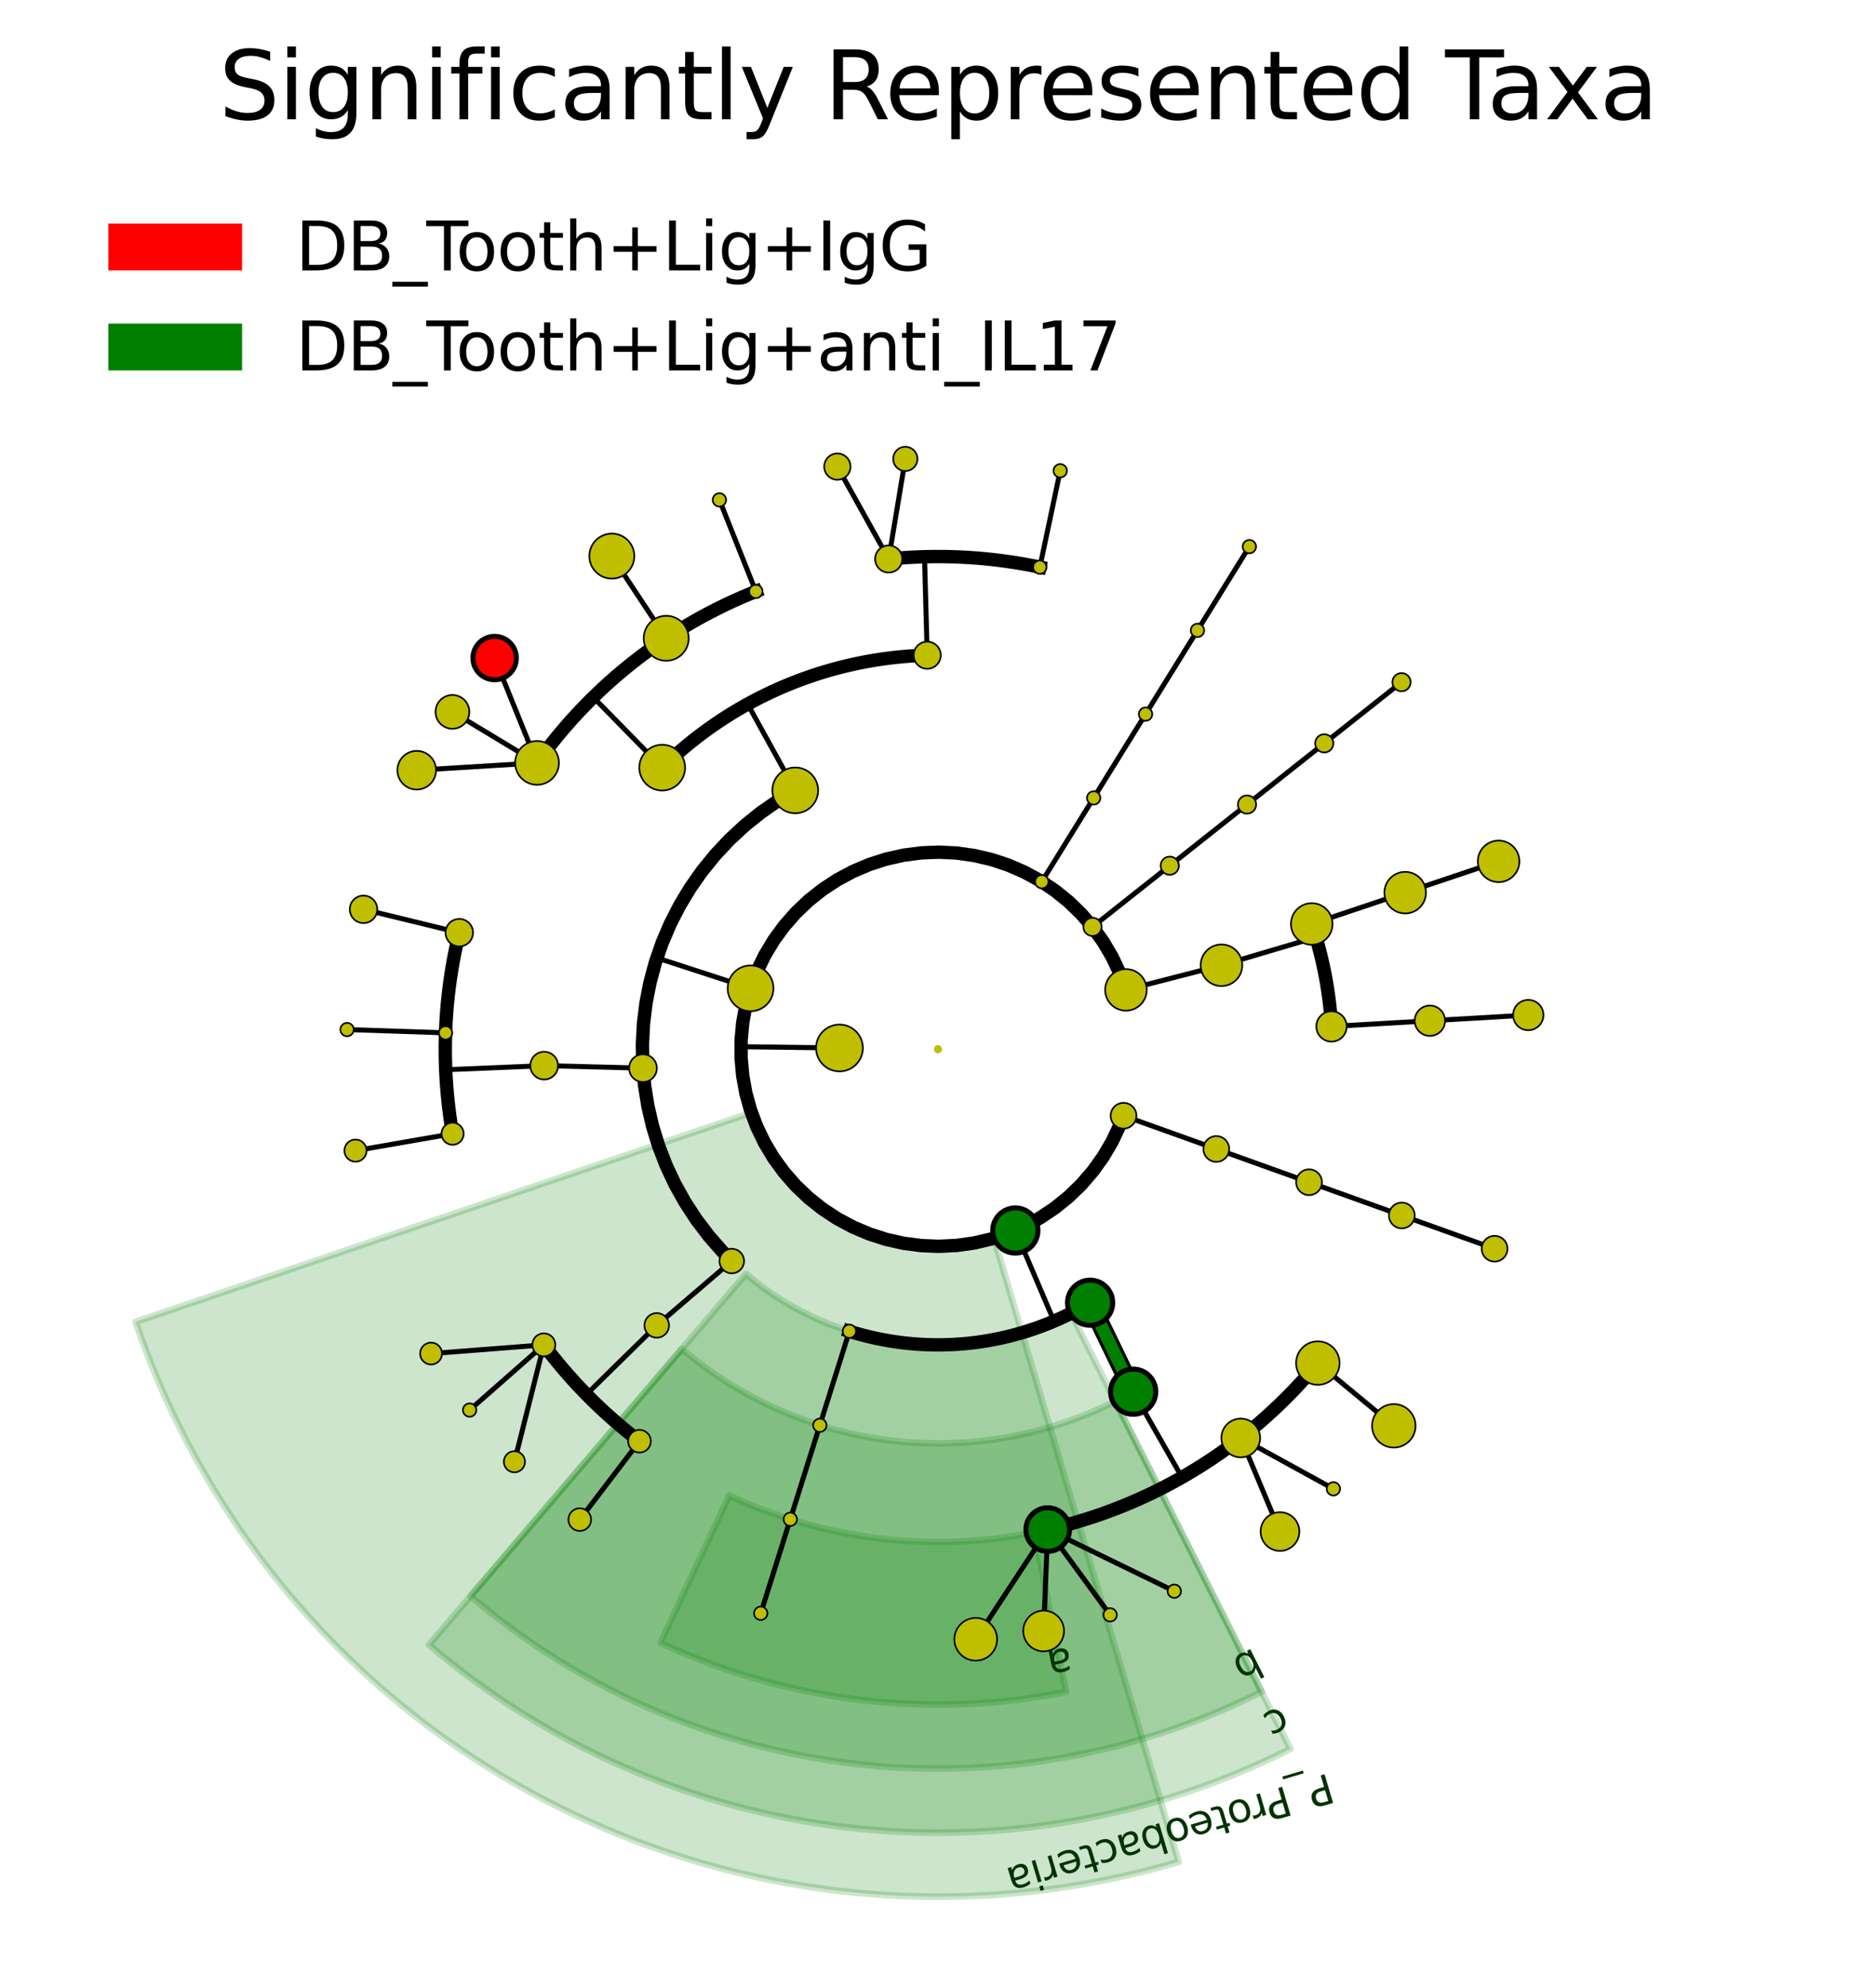 <?xml version="1.0" encoding="utf-8" standalone="no"?>
<!DOCTYPE svg PUBLIC "-//W3C//DTD SVG 1.1//EN"
  "http://www.w3.org/Graphics/SVG/1.1/DTD/svg11.dtd">
<svg xmlns:xlink="http://www.w3.org/1999/xlink" width="280.512pt" height="297.15pt" viewBox="0 0 280.512 297.15" xmlns="http://www.w3.org/2000/svg" version="1.1">
 <defs>
  <style type="text/css">*{stroke-linejoin: round; stroke-linecap: butt}</style>
 </defs>
 <g id="figure_1">
  <g id="patch_1">
   <path d="M 0 297.15 
L 280.512 297.15 
L 280.512 0 
L 0 0 
z
" style="fill: #ffffff"/>
  </g>
  <g id="axes_1">
   <g id="patch_2">
    <path d="M 109.047 223.632 
C 116.116 226.937 123.666 229.099 131.414 230.036 
C 139.162 230.972 147.01 230.672 154.663 229.146 
L 159.418 252.989 
C 149.238 255.019 138.801 255.418 128.496 254.173 
C 118.192 252.927 108.15 250.052 98.748 245.655 
z
" clip-path="url(#p69197a6381)" style="fill: #008000; opacity: 0.2; stroke: #008000; stroke-linejoin: miter"/>
   </g>
   <g id="patch_3">
    <path d="M 140.256 156.894 
L 140.256 156.894 
L 140.256 156.894 
L 140.256 156.894 
z
" clip-path="url(#p69197a6381)" style="fill: #008000; stroke: #000000; stroke-linejoin: miter"/>
   </g>
   <g id="patch_4">
    <path d="M 101.964 201.7 
C 110.791 209.244 121.654 214.014 133.183 215.407 
C 144.711 216.801 156.398 214.757 166.769 209.534 
L 188.642 252.961 
C 169.715 262.494 148.386 266.224 127.347 263.681 
C 106.308 261.138 86.483 252.433 70.372 238.665 
z
" clip-path="url(#p69197a6381)" style="fill: #008000; opacity: 0.2; stroke: #008000; stroke-linejoin: miter"/>
   </g>
   <g id="patch_5">
    <path d="M 140.256 156.894 
L 140.256 156.894 
L 140.256 156.894 
L 140.256 156.894 
z
" clip-path="url(#p69197a6381)" style="fill: #008000; stroke: #000000; stroke-linejoin: miter"/>
   </g>
   <g id="patch_6">
    <path d="M 111.537 190.498 
C 118.157 196.156 126.305 199.734 134.951 200.779 
C 143.597 201.824 152.362 200.291 160.14 196.374 
L 192.95 261.515 
C 172.338 271.897 149.11 275.959 126.198 273.189 
C 103.285 270.42 81.695 260.94 64.15 245.945 
z
" clip-path="url(#p69197a6381)" style="fill: #008000; opacity: 0.2; stroke: #008000; stroke-linejoin: miter"/>
   </g>
   <g id="patch_7">
    <path d="M 140.256 156.894 
L 140.256 156.894 
L 140.256 156.894 
L 140.256 156.894 
z
" clip-path="url(#p69197a6381)" style="fill: #008000; stroke: #000000; stroke-linejoin: miter"/>
   </g>
   <g id="patch_8">
    <path d="M 112.353 166.376 
C 114.802 173.582 119.95 179.566 126.708 183.065 
C 133.467 186.564 141.326 187.312 148.623 185.151 
L 176.236 278.399 
C 144.856 287.691 111.065 284.475 82.002 269.43 
C 52.938 254.385 30.804 228.652 20.274 197.665 
z
" clip-path="url(#p69197a6381)" style="fill: #008000; opacity: 0.2; stroke: #008000; stroke-linejoin: miter"/>
   </g>
   <g id="patch_9">
    <path d="M 140.256 156.894 
L 140.256 156.894 
L 140.256 156.894 
L 140.256 156.894 
z
" clip-path="url(#p69197a6381)" style="fill: #008000; stroke: #000000; stroke-linejoin: miter"/>
   </g>
   <g id="patch_10">
    <path d="M 140.256 156.894 
L 140.256 156.894 
L 140.256 156.894 
L 140.256 156.894 
z
" clip-path="url(#p69197a6381)" style="fill: #ff0000"/>
   </g>
   <g id="patch_11">
    <path d="M 140.256 156.894 
L 140.256 156.894 
L 140.256 156.894 
L 140.256 156.894 
z
" clip-path="url(#p69197a6381)" style="fill: #008000"/>
   </g>
   <g id="matplotlib.axis_1"/>
   <g id="matplotlib.axis_2"/>
   <g id="line2d_1">
    <path d="M 213.807 152.632 
L 228.517 151.78 
" clip-path="url(#p69197a6381)" style="fill: none; stroke: #000000; stroke-width: 0.75; stroke-linecap: square"/>
   </g>
   <g id="line2d_2">
    <path d="M 199.097 153.484 
L 213.807 152.632 
" clip-path="url(#p69197a6381)" style="fill: none; stroke: #000000; stroke-width: 0.75; stroke-linecap: square"/>
   </g>
   <g id="line2d_3"/>
   <g id="line2d_4">
    <path d="M 210.111 133.48 
L 224.082 128.798 
" clip-path="url(#p69197a6381)" style="fill: none; stroke: #000000; stroke-width: 0.75; stroke-linecap: square"/>
   </g>
   <g id="line2d_5">
    <path d="M 196.14 138.163 
L 210.111 133.48 
" clip-path="url(#p69197a6381)" style="fill: none; stroke: #000000; stroke-width: 0.75; stroke-linecap: square"/>
   </g>
   <g id="line2d_6"/>
   <g id="line2d_7">
    <path d="M 182.64 144.339 
L 196.768 140.153 
" clip-path="url(#p69197a6381)" style="fill: none; stroke: #000000; stroke-width: 0.75; stroke-linecap: square"/>
   </g>
   <g id="line2d_8">
    <path d="M 199.097 153.484 
L 199.06 152.896 
L 199.017 152.308 
L 198.968 151.721 
L 198.913 151.134 
L 198.853 150.548 
L 198.787 149.962 
L 198.714 149.377 
L 198.636 148.793 
L 198.552 148.21 
L 198.463 147.627 
L 198.367 147.046 
L 198.266 146.465 
L 198.158 145.885 
L 198.045 145.307 
L 197.927 144.73 
L 197.802 144.154 
L 197.672 143.579 
L 197.536 143.005 
L 197.394 142.433 
L 197.247 141.863 
L 197.093 141.293 
L 196.935 140.726 
L 196.77 140.16 
L 196.6 139.596 
L 196.424 139.033 
L 196.243 138.472 
" clip-path="url(#p69197a6381)" style="fill: none; stroke: #000000; stroke-width: 2; stroke-linecap: square"/>
   </g>
   <g id="line2d_9">
    <path d="M 168.357 148.017 
L 182.64 144.339 
" clip-path="url(#p69197a6381)" style="fill: none; stroke: #000000; stroke-width: 0.75; stroke-linecap: square"/>
   </g>
   <g id="line2d_10"/>
   <g id="line2d_11">
    <path d="M 198.013 111.154 
L 209.564 102.007 
" clip-path="url(#p69197a6381)" style="fill: none; stroke: #000000; stroke-width: 0.75; stroke-linecap: square"/>
   </g>
   <g id="line2d_12">
    <path d="M 186.461 120.302 
L 198.013 111.154 
" clip-path="url(#p69197a6381)" style="fill: none; stroke: #000000; stroke-width: 0.75; stroke-linecap: square"/>
   </g>
   <g id="line2d_13"/>
   <g id="line2d_14">
    <path d="M 174.91 129.45 
L 186.461 120.302 
" clip-path="url(#p69197a6381)" style="fill: none; stroke: #000000; stroke-width: 0.75; stroke-linecap: square"/>
   </g>
   <g id="line2d_15"/>
   <g id="line2d_16">
    <path d="M 163.359 138.598 
L 174.91 129.45 
" clip-path="url(#p69197a6381)" style="fill: none; stroke: #000000; stroke-width: 0.75; stroke-linecap: square"/>
   </g>
   <g id="line2d_17"/>
   <g id="line2d_18">
    <path d="M 179.053 94.262 
L 186.812 81.736 
" clip-path="url(#p69197a6381)" style="fill: none; stroke: #000000; stroke-width: 0.75; stroke-linecap: square"/>
   </g>
   <g id="line2d_19">
    <path d="M 171.293 106.788 
L 179.053 94.262 
" clip-path="url(#p69197a6381)" style="fill: none; stroke: #000000; stroke-width: 0.75; stroke-linecap: square"/>
   </g>
   <g id="line2d_20"/>
   <g id="line2d_21">
    <path d="M 163.534 119.315 
L 171.293 106.788 
" clip-path="url(#p69197a6381)" style="fill: none; stroke: #000000; stroke-width: 0.75; stroke-linecap: square"/>
   </g>
   <g id="line2d_22"/>
   <g id="line2d_23">
    <path d="M 155.775 131.841 
L 163.534 119.315 
" clip-path="url(#p69197a6381)" style="fill: none; stroke: #000000; stroke-width: 0.75; stroke-linecap: square"/>
   </g>
   <g id="line2d_24"/>
   <g id="line2d_25">
    <path d="M 155.484 84.81 
L 158.53 70.394 
" clip-path="url(#p69197a6381)" style="fill: none; stroke: #000000; stroke-width: 0.75; stroke-linecap: square"/>
   </g>
   <g id="line2d_26">
    <path d="M 132.884 83.589 
L 135.369 68.62 
" clip-path="url(#p69197a6381)" style="fill: none; stroke: #000000; stroke-width: 0.75; stroke-linecap: square"/>
   </g>
   <g id="line2d_27">
    <path d="M 132.884 83.589 
L 125.207 69.775 
" clip-path="url(#p69197a6381)" style="fill: none; stroke: #000000; stroke-width: 0.75; stroke-linecap: square"/>
   </g>
   <g id="line2d_28">
    <path d="M 138.643 97.976 
L 138.239 83.247 
" clip-path="url(#p69197a6381)" style="fill: none; stroke: #000000; stroke-width: 0.75; stroke-linecap: square"/>
   </g>
   <g id="line2d_29">
    <path d="M 155.484 84.81 
L 154.762 84.662 
L 154.039 84.52 
L 153.315 84.386 
L 152.589 84.259 
L 151.862 84.139 
L 151.134 84.027 
L 150.405 83.922 
L 149.675 83.824 
L 148.944 83.733 
L 148.212 83.65 
L 147.479 83.574 
L 146.745 83.506 
L 146.011 83.445 
L 145.276 83.391 
L 144.541 83.344 
L 143.805 83.305 
L 143.069 83.273 
L 142.333 83.249 
L 141.596 83.232 
L 140.86 83.222 
L 140.123 83.22 
L 139.386 83.225 
L 138.65 83.237 
L 137.913 83.257 
L 137.177 83.284 
L 136.441 83.318 
L 135.705 83.36 
L 134.97 83.409 
L 134.236 83.466 
L 133.502 83.53 
" clip-path="url(#p69197a6381)" style="fill: none; stroke: #000000; stroke-width: 2; stroke-linecap: square"/>
   </g>
   <g id="line2d_30">
    <path d="M 113.017 88.44 
L 107.57 74.749 
" clip-path="url(#p69197a6381)" style="fill: none; stroke: #000000; stroke-width: 0.75; stroke-linecap: square"/>
   </g>
   <g id="line2d_31">
    <path d="M 99.615 95.443 
L 91.486 83.153 
" clip-path="url(#p69197a6381)" style="fill: none; stroke: #000000; stroke-width: 0.75; stroke-linecap: square"/>
   </g>
   <g id="line2d_32">
    <path d="M 80.301 114.076 
L 73.963 98.4 
" clip-path="url(#p69197a6381)" style="fill: none; stroke: #000000; stroke-width: 0.75; stroke-linecap: square"/>
   </g>
   <g id="line2d_33">
    <path d="M 80.301 114.076 
L 67.651 106.448 
" clip-path="url(#p69197a6381)" style="fill: none; stroke: #000000; stroke-width: 0.75; stroke-linecap: square"/>
   </g>
   <g id="line2d_34">
    <path d="M 80.301 114.076 
L 62.311 115.172 
" clip-path="url(#p69197a6381)" style="fill: none; stroke: #000000; stroke-width: 0.75; stroke-linecap: square"/>
   </g>
   <g id="line2d_35">
    <path d="M 99.017 114.785 
L 88.707 104.257 
" clip-path="url(#p69197a6381)" style="fill: none; stroke: #000000; stroke-width: 0.75; stroke-linecap: square"/>
   </g>
   <g id="line2d_36">
    <path d="M 113.017 88.44 
L 112.334 88.715 
L 111.654 88.998 
L 110.976 89.287 
L 110.302 89.584 
L 109.63 89.887 
L 108.962 90.196 
L 108.296 90.512 
L 107.634 90.835 
L 106.975 91.165 
L 106.319 91.501 
L 105.667 91.844 
L 105.018 92.193 
L 104.373 92.548 
L 103.732 92.91 
L 103.094 93.279 
L 102.459 93.654 
L 101.829 94.035 
L 101.202 94.422 
L 100.579 94.816 
L 99.961 95.216 
L 99.346 95.622 
L 98.735 96.034 
L 98.129 96.452 
L 97.526 96.876 
L 96.928 97.307 
L 96.335 97.743 
L 95.745 98.185 
L 95.16 98.633 
L 94.58 99.087 
L 94.004 99.547 
L 93.433 100.012 
L 92.867 100.483 
L 92.305 100.96 
L 91.748 101.442 
L 91.196 101.93 
L 90.649 102.423 
L 90.107 102.922 
L 89.569 103.426 
L 89.037 103.936 
L 88.51 104.451 
L 87.988 104.971 
L 87.472 105.496 
L 86.96 106.026 
L 86.454 106.562 
L 85.954 107.102 
L 85.459 107.648 
L 84.969 108.198 
L 84.485 108.754 
L 84.006 109.314 
L 83.533 109.879 
L 83.066 110.448 
L 82.604 111.022 
L 82.148 111.601 
L 81.698 112.184 
L 81.254 112.772 
L 80.816 113.364 
L 80.384 113.961 
" clip-path="url(#p69197a6381)" style="fill: none; stroke: #000000; stroke-width: 2; stroke-linecap: square"/>
   </g>
   <g id="line2d_37">
    <path d="M 118.909 118.185 
L 111.793 105.282 
" clip-path="url(#p69197a6381)" style="fill: none; stroke: #000000; stroke-width: 0.75; stroke-linecap: square"/>
   </g>
   <g id="line2d_38">
    <path d="M 138.643 97.976 
L 138.054 97.995 
L 137.465 98.02 
L 136.876 98.051 
L 136.288 98.088 
L 135.7 98.131 
L 135.113 98.179 
L 134.526 98.233 
L 133.939 98.294 
L 133.354 98.36 
L 132.769 98.432 
L 132.185 98.51 
L 131.601 98.593 
L 131.019 98.683 
L 130.437 98.778 
L 129.856 98.879 
L 129.277 98.986 
L 128.698 99.099 
L 128.121 99.217 
L 127.545 99.341 
L 126.97 99.471 
L 126.396 99.607 
L 125.824 99.749 
L 125.253 99.896 
L 124.684 100.049 
L 124.116 100.207 
L 123.55 100.371 
L 122.986 100.541 
L 122.423 100.717 
L 121.862 100.898 
L 121.303 101.085 
L 120.746 101.277 
L 120.191 101.475 
L 119.638 101.678 
L 119.087 101.887 
L 118.538 102.102 
L 117.991 102.322 
L 117.446 102.547 
L 116.904 102.778 
L 116.364 103.014 
L 115.826 103.256 
L 115.291 103.502 
L 114.759 103.755 
L 114.229 104.012 
L 113.701 104.275 
L 113.176 104.544 
L 112.654 104.817 
L 112.135 105.096 
L 111.618 105.379 
L 111.104 105.668 
L 110.594 105.962 
L 110.086 106.262 
L 109.581 106.566 
L 109.079 106.875 
L 108.581 107.189 
L 108.085 107.509 
L 107.593 107.833 
L 107.104 108.162 
L 106.618 108.496 
L 106.136 108.835 
L 105.657 109.178 
L 105.182 109.526 
L 104.71 109.88 
L 104.241 110.237 
L 103.777 110.6 
L 103.316 110.967 
L 102.858 111.339 
L 102.404 111.715 
L 101.955 112.096 
L 101.509 112.481 
L 101.066 112.871 
L 100.628 113.265 
L 100.194 113.663 
L 99.764 114.066 
L 99.337 114.473 
" clip-path="url(#p69197a6381)" style="fill: none; stroke: #000000; stroke-width: 2; stroke-linecap: square"/>
   </g>
   <g id="line2d_39">
    <path d="M 68.674 139.461 
L 54.357 135.974 
" clip-path="url(#p69197a6381)" style="fill: none; stroke: #000000; stroke-width: 0.75; stroke-linecap: square"/>
   </g>
   <g id="line2d_40">
    <path d="M 66.622 154.443 
L 51.896 153.953 
" clip-path="url(#p69197a6381)" style="fill: none; stroke: #000000; stroke-width: 0.75; stroke-linecap: square"/>
   </g>
   <g id="line2d_41">
    <path d="M 67.673 169.528 
L 53.156 172.055 
" clip-path="url(#p69197a6381)" style="fill: none; stroke: #000000; stroke-width: 0.75; stroke-linecap: square"/>
   </g>
   <g id="line2d_42">
    <path d="M 81.367 159.346 
L 66.645 159.959 
" clip-path="url(#p69197a6381)" style="fill: none; stroke: #000000; stroke-width: 0.75; stroke-linecap: square"/>
   </g>
   <g id="line2d_43">
    <path d="M 68.674 139.461 
L 68.503 140.177 
L 68.34 140.896 
L 68.183 141.616 
L 68.034 142.337 
L 67.892 143.06 
L 67.757 143.784 
L 67.63 144.51 
L 67.51 145.237 
L 67.397 145.965 
L 67.291 146.694 
L 67.193 147.424 
L 67.102 148.155 
L 67.018 148.887 
L 66.942 149.62 
L 66.872 150.353 
L 66.811 151.088 
L 66.756 151.822 
L 66.709 152.558 
L 66.67 153.293 
L 66.637 154.029 
L 66.612 154.766 
L 66.595 155.502 
L 66.584 156.239 
L 66.582 156.976 
L 66.586 157.712 
L 66.598 158.449 
L 66.617 159.185 
L 66.644 159.922 
L 66.678 160.658 
L 66.719 161.393 
L 66.768 162.128 
L 66.824 162.863 
L 66.887 163.597 
L 66.958 164.33 
L 67.036 165.063 
L 67.121 165.795 
L 67.214 166.526 
L 67.314 167.256 
L 67.421 167.984 
L 67.536 168.712 
L 67.657 169.439 
" clip-path="url(#p69197a6381)" style="fill: none; stroke: #000000; stroke-width: 2; stroke-linecap: square"/>
   </g>
   <g id="line2d_44">
    <path d="M 96.142 159.724 
L 81.367 159.346 
" clip-path="url(#p69197a6381)" style="fill: none; stroke: #000000; stroke-width: 0.75; stroke-linecap: square"/>
   </g>
   <g id="line2d_45"/>
   <g id="line2d_46">
    <path d="M 81.316 201.098 
L 64.457 202.4 
" clip-path="url(#p69197a6381)" style="fill: none; stroke: #000000; stroke-width: 0.75; stroke-linecap: square"/>
   </g>
   <g id="line2d_47">
    <path d="M 81.316 201.098 
L 70.22 210.85 
" clip-path="url(#p69197a6381)" style="fill: none; stroke: #000000; stroke-width: 0.75; stroke-linecap: square"/>
   </g>
   <g id="line2d_48">
    <path d="M 81.316 201.098 
L 76.921 218.577 
" clip-path="url(#p69197a6381)" style="fill: none; stroke: #000000; stroke-width: 0.75; stroke-linecap: square"/>
   </g>
   <g id="line2d_49">
    <path d="M 95.618 215.506 
L 86.691 227.229 
" clip-path="url(#p69197a6381)" style="fill: none; stroke: #000000; stroke-width: 0.75; stroke-linecap: square"/>
   </g>
   <g id="line2d_50">
    <path d="M 98.2 198.187 
L 87.686 208.511 
" clip-path="url(#p69197a6381)" style="fill: none; stroke: #000000; stroke-width: 0.75; stroke-linecap: square"/>
   </g>
   <g id="line2d_51">
    <path d="M 81.316 201.098 
L 81.761 201.685 
L 82.212 202.267 
L 82.668 202.846 
L 83.131 203.419 
L 83.599 203.988 
L 84.072 204.552 
L 84.552 205.112 
L 85.037 205.666 
L 85.527 206.216 
L 86.023 206.761 
L 86.525 207.301 
L 87.031 207.836 
L 87.543 208.365 
L 88.061 208.89 
L 88.583 209.409 
L 89.111 209.923 
L 89.644 210.432 
L 90.182 210.935 
L 90.725 211.433 
L 91.273 211.926 
L 91.825 212.413 
L 92.383 212.895 
L 92.945 213.371 
L 93.512 213.841 
L 94.084 214.305 
L 94.661 214.764 
L 95.242 215.217 
" clip-path="url(#p69197a6381)" style="fill: none; stroke: #000000; stroke-width: 2; stroke-linecap: square"/>
   </g>
   <g id="line2d_52">
    <path d="M 109.418 188.565 
L 98.2 198.187 
" clip-path="url(#p69197a6381)" style="fill: none; stroke: #000000; stroke-width: 0.75; stroke-linecap: square"/>
   </g>
   <g id="line2d_53"/>
   <g id="line2d_54">
    <path d="M 112.229 147.786 
L 98.216 143.232 
" clip-path="url(#p69197a6381)" style="fill: none; stroke: #000000; stroke-width: 0.75; stroke-linecap: square"/>
   </g>
   <g id="line2d_55">
    <path d="M 118.909 118.185 
L 116.254 119.773 
L 113.716 121.543 
L 111.309 123.486 
L 109.043 125.592 
L 106.93 127.852 
L 104.98 130.254 
L 103.204 132.786 
L 101.608 135.437 
L 100.202 138.193 
L 98.992 141.04 
L 97.984 143.965 
L 97.184 146.953 
L 96.594 149.99 
L 96.218 153.061 
L 96.058 156.15 
L 96.114 159.244 
L 96.386 162.325 
L 96.874 165.38 
L 97.573 168.394 
L 98.482 171.351 
L 99.596 174.237 
L 100.908 177.039 
L 102.414 179.742 
L 104.104 182.332 
L 105.972 184.799 
L 108.008 187.128 
L 109.243 188.394 
L 109.243 188.394 
" clip-path="url(#p69197a6381)" style="fill: none; stroke: #000000; stroke-width: 2; stroke-linecap: square"/>
   </g>
   <g id="line2d_56">
    <path d="M 118.169 227.18 
L 113.752 241.237 
" clip-path="url(#p69197a6381)" style="fill: none; stroke: #000000; stroke-width: 0.75; stroke-linecap: square"/>
   </g>
   <g id="line2d_57">
    <path d="M 122.587 213.123 
L 118.169 227.18 
" clip-path="url(#p69197a6381)" style="fill: none; stroke: #000000; stroke-width: 0.75; stroke-linecap: square"/>
   </g>
   <g id="line2d_58"/>
   <g id="line2d_59">
    <path d="M 127.004 199.065 
L 122.587 213.123 
" clip-path="url(#p69197a6381)" style="fill: none; stroke: #000000; stroke-width: 0.75; stroke-linecap: square"/>
   </g>
   <g id="line2d_60"/>
   <g id="line2d_61">
    <path d="M 156.661 228.719 
L 145.898 245.123 
" clip-path="url(#p69197a6381)" style="fill: none; stroke: #000000; stroke-width: 0.75; stroke-linecap: square"/>
   </g>
   <g id="line2d_62">
    <path d="M 156.661 228.719 
L 156.051 243.881 
" clip-path="url(#p69197a6381)" style="fill: none; stroke: #000000; stroke-width: 0.75; stroke-linecap: square"/>
   </g>
   <g id="line2d_63">
    <path d="M 156.661 228.719 
L 165.992 241.474 
" clip-path="url(#p69197a6381)" style="fill: none; stroke: #000000; stroke-width: 0.75; stroke-linecap: square"/>
   </g>
   <g id="line2d_64">
    <path d="M 156.661 228.719 
L 175.589 237.936 
" clip-path="url(#p69197a6381)" style="fill: none; stroke: #000000; stroke-width: 0.75; stroke-linecap: square"/>
   </g>
   <g id="line2d_65">
    <path d="M 185.525 215.02 
L 191.391 229.015 
" clip-path="url(#p69197a6381)" style="fill: none; stroke: #000000; stroke-width: 0.75; stroke-linecap: square"/>
   </g>
   <g id="line2d_66">
    <path d="M 185.525 215.02 
L 199.378 222.626 
" clip-path="url(#p69197a6381)" style="fill: none; stroke: #000000; stroke-width: 0.75; stroke-linecap: square"/>
   </g>
   <g id="line2d_67">
    <path d="M 197.051 203.822 
L 208.41 213.207 
" clip-path="url(#p69197a6381)" style="fill: none; stroke: #000000; stroke-width: 0.75; stroke-linecap: square"/>
   </g>
   <g id="line2d_68">
    <path d="M 169.44 208.101 
L 176.735 220.903 
" clip-path="url(#p69197a6381)" style="fill: none; stroke: #000000; stroke-width: 0.75; stroke-linecap: square"/>
   </g>
   <g id="line2d_69">
    <path d="M 156.661 228.719 
L 157.378 228.551 
L 158.094 228.376 
L 158.808 228.194 
L 159.52 228.005 
L 160.23 227.809 
L 160.938 227.606 
L 161.645 227.395 
L 162.348 227.178 
L 163.05 226.953 
L 163.75 226.722 
L 164.447 226.484 
L 165.141 226.238 
L 165.834 225.986 
L 166.523 225.727 
L 167.21 225.46 
L 167.895 225.188 
L 168.576 224.908 
L 169.255 224.621 
L 169.931 224.328 
L 170.603 224.028 
L 171.273 223.721 
L 171.94 223.407 
L 172.603 223.087 
L 173.264 222.76 
L 173.921 222.427 
L 174.574 222.087 
L 175.225 221.741 
L 175.871 221.388 
L 176.515 221.028 
L 177.154 220.663 
L 177.79 220.29 
L 178.422 219.912 
L 179.05 219.527 
L 179.675 219.136 
L 180.295 218.739 
L 180.911 218.335 
L 181.524 217.926 
L 182.132 217.51 
L 182.736 217.088 
L 183.336 216.66 
L 183.931 216.227 
L 184.523 215.787 
L 185.109 215.341 
L 185.692 214.89 
L 186.269 214.433 
L 186.842 213.97 
L 187.411 213.501 
L 187.974 213.026 
L 188.533 212.546 
L 189.087 212.061 
L 189.637 211.57 
L 190.181 211.073 
L 190.72 210.571 
L 191.254 210.064 
L 191.784 209.551 
L 192.308 209.034 
L 192.826 208.51 
L 193.34 207.982 
L 193.848 207.449 
L 194.351 206.91 
L 194.848 206.367 
L 195.34 205.818 
L 195.827 205.265 
L 196.308 204.707 
L 196.783 204.144 
" clip-path="url(#p69197a6381)" style="fill: none; stroke: #000000; stroke-width: 2; stroke-linecap: square"/>
   </g>
   <g id="line2d_70">
    <path d="M 163.001 194.798 
L 169.44 208.101 
" clip-path="url(#p69197a6381)" style="fill: none; stroke: #000000; stroke-width: 2.812; stroke-linecap: square"/>
   </g>
   <g id="line2d_71">
    <path d="M 163.001 194.798 
L 169.44 208.101 
" clip-path="url(#p69197a6381)" style="fill: none; stroke: #008000; stroke-width: 1.875; stroke-linecap: square"/>
   </g>
   <g id="line2d_72"/>
   <g id="line2d_73">
    <path d="M 151.819 184 
L 157.601 197.554 
" clip-path="url(#p69197a6381)" style="fill: none; stroke: #000000; stroke-width: 0.75; stroke-linecap: square"/>
   </g>
   <g id="line2d_74">
    <path d="M 127.004 199.065 
L 127.426 199.196 
L 127.85 199.322 
L 128.275 199.444 
L 128.701 199.562 
L 129.128 199.675 
L 129.557 199.784 
L 129.986 199.889 
L 130.417 199.989 
L 130.848 200.086 
L 131.28 200.178 
L 131.714 200.265 
L 132.148 200.348 
L 132.583 200.427 
L 133.018 200.502 
L 133.455 200.572 
L 133.892 200.638 
L 134.33 200.699 
L 134.768 200.756 
L 135.207 200.809 
L 135.646 200.857 
L 136.086 200.901 
L 136.527 200.941 
L 136.967 200.976 
L 137.408 201.007 
L 137.849 201.033 
L 138.291 201.055 
L 138.733 201.072 
L 139.175 201.085 
L 139.616 201.094 
L 140.059 201.098 
L 140.501 201.098 
L 140.943 201.093 
L 141.385 201.084 
L 141.826 201.071 
L 142.268 201.053 
L 142.71 201.03 
L 143.151 201.004 
L 143.592 200.972 
L 144.032 200.937 
L 144.473 200.897 
L 144.912 200.853 
L 145.352 200.804 
L 145.791 200.751 
L 146.229 200.693 
L 146.667 200.631 
L 147.104 200.565 
L 147.54 200.494 
L 147.976 200.419 
L 148.41 200.34 
L 148.844 200.256 
L 149.278 200.168 
L 149.71 200.076 
L 150.141 199.979 
L 150.572 199.878 
L 151.001 199.773 
L 151.429 199.663 
L 151.856 199.549 
L 152.282 199.431 
L 152.707 199.309 
L 153.131 199.182 
L 153.553 199.051 
L 153.974 198.916 
L 154.393 198.777 
L 154.811 198.633 
L 155.228 198.486 
L 155.643 198.334 
L 156.057 198.178 
L 156.469 198.018 
L 156.879 197.854 
L 157.288 197.685 
L 157.695 197.513 
L 158.1 197.337 
L 158.504 197.156 
L 158.906 196.972 
L 159.305 196.783 
L 159.703 196.591 
L 160.099 196.394 
L 160.493 196.194 
L 160.885 195.99 
L 161.275 195.781 
L 161.663 195.569 
L 162.049 195.353 
L 162.432 195.133 
L 162.814 194.91 
" clip-path="url(#p69197a6381)" style="fill: none; stroke: #000000; stroke-width: 2; stroke-linecap: square"/>
   </g>
   <g id="line2d_75">
    <path d="M 209.61 181.751 
L 223.481 186.723 
" clip-path="url(#p69197a6381)" style="fill: none; stroke: #000000; stroke-width: 0.75; stroke-linecap: square"/>
   </g>
   <g id="line2d_76">
    <path d="M 195.739 176.78 
L 209.61 181.751 
" clip-path="url(#p69197a6381)" style="fill: none; stroke: #000000; stroke-width: 0.75; stroke-linecap: square"/>
   </g>
   <g id="line2d_77"/>
   <g id="line2d_78">
    <path d="M 181.869 171.808 
L 195.739 176.78 
" clip-path="url(#p69197a6381)" style="fill: none; stroke: #000000; stroke-width: 0.75; stroke-linecap: square"/>
   </g>
   <g id="line2d_79"/>
   <g id="line2d_80">
    <path d="M 167.998 166.837 
L 181.869 171.808 
" clip-path="url(#p69197a6381)" style="fill: none; stroke: #000000; stroke-width: 0.75; stroke-linecap: square"/>
   </g>
   <g id="line2d_81"/>
   <g id="line2d_82">
    <path d="M 125.522 156.705 
L 110.789 156.516 
" clip-path="url(#p69197a6381)" style="fill: none; stroke: #000000; stroke-width: 0.75; stroke-linecap: square"/>
   </g>
   <g id="line2d_83">
    <path d="M 168.357 148.017 
L 167.446 145.527 
L 166.314 143.13 
L 164.971 140.843 
L 163.429 138.687 
L 161.699 136.678 
L 159.795 134.832 
L 157.733 133.166 
L 155.529 131.691 
L 153.202 130.42 
L 150.771 129.364 
L 148.254 128.53 
L 145.672 127.926 
L 143.047 127.556 
L 140.398 127.424 
L 137.749 127.531 
L 135.12 127.875 
L 132.533 128.454 
L 130.008 129.263 
L 127.566 130.296 
L 125.227 131.544 
L 123.009 132.998 
L 120.931 134.645 
L 119.01 136.472 
L 117.26 138.464 
L 115.697 140.605 
L 114.332 142.878 
L 113.178 145.265 
L 112.242 147.746 
L 111.533 150.301 
L 111.057 152.909 
L 110.817 155.55 
L 110.815 158.201 
L 111.052 160.842 
L 111.525 163.451 
L 112.231 166.006 
L 113.163 168.488 
L 114.315 170.877 
L 115.676 173.152 
L 117.237 175.295 
L 118.984 177.289 
L 120.903 179.119 
L 122.979 180.768 
L 125.195 182.224 
L 127.533 183.475 
L 129.973 184.511 
L 132.497 185.324 
L 135.084 185.906 
L 137.712 186.254 
L 140.361 186.363 
L 143.01 186.235 
L 145.636 185.868 
L 148.218 185.268 
L 150.736 184.437 
L 153.169 183.384 
L 155.498 182.116 
L 157.703 180.644 
L 159.767 178.98 
L 161.673 177.137 
L 163.406 175.13 
L 164.951 172.975 
L 166.297 170.691 
L 167.431 168.294 
L 167.967 166.922 
L 167.967 166.922 
" clip-path="url(#p69197a6381)" style="fill: none; stroke: #000000; stroke-width: 2; stroke-linecap: square"/>
   </g>
   <g id="line2d_84">
    <defs>
     <path id="md85dc9fe57" d="M 0 3.362 
C 0.892 3.362 1.747 3.008 2.377 2.377 
C 3.008 1.747 3.362 0.892 3.362 0 
C 3.362 -0.892 3.008 -1.747 2.377 -2.377 
C 1.747 -3.008 0.892 -3.362 0 -3.362 
C -0.892 -3.362 -1.747 -3.008 -2.377 -2.377 
C -3.008 -1.747 -3.362 -0.892 -3.362 0 
C -3.362 0.892 -3.008 1.747 -2.377 2.377 
C -1.747 3.008 -0.892 3.362 0 3.362 
z
" style="stroke: #000000; stroke-width: 0.25"/>
    </defs>
    <g clip-path="url(#p69197a6381)">
     <use xlink:href="#md85dc9fe57" x="91.486" y="83.153" style="fill: #bfbf00; stroke: #000000; stroke-width: 0.25"/>
    </g>
   </g>
   <g id="line2d_85">
    <g clip-path="url(#p69197a6381)">
     <use xlink:href="#md85dc9fe57" x="99.615" y="95.443" style="fill: #bfbf00; stroke: #000000; stroke-width: 0.25"/>
    </g>
   </g>
   <g id="line2d_86">
    <defs>
     <path id="mab61a4b6bc" d="M 0 2.888 
C 0.766 2.888 1.501 2.584 2.042 2.042 
C 2.584 1.501 2.888 0.766 2.888 0 
C 2.888 -0.766 2.584 -1.501 2.042 -2.042 
C 1.501 -2.584 0.766 -2.888 0 -2.888 
C -0.766 -2.888 -1.501 -2.584 -2.042 -2.042 
C -2.584 -1.501 -2.888 -0.766 -2.888 0 
C -2.888 0.766 -2.584 1.501 -2.042 2.042 
C -1.501 2.584 -0.766 2.888 0 2.888 
z
" style="stroke: #000000; stroke-width: 0.25"/>
    </defs>
    <g clip-path="url(#p69197a6381)">
     <use xlink:href="#mab61a4b6bc" x="62.311" y="115.172" style="fill: #bfbf00; stroke: #000000; stroke-width: 0.25"/>
    </g>
   </g>
   <g id="line2d_87">
    <defs>
     <path id="mc0c251051a" d="M 0 2.524 
C 0.669 2.524 1.311 2.258 1.785 1.785 
C 2.258 1.311 2.524 0.669 2.524 0 
C 2.524 -0.669 2.258 -1.311 1.785 -1.785 
C 1.311 -2.258 0.669 -2.524 0 -2.524 
C -0.669 -2.524 -1.311 -2.258 -1.785 -1.785 
C -2.258 -1.311 -2.524 -0.669 -2.524 0 
C -2.524 0.669 -2.258 1.311 -1.785 1.785 
C -1.311 2.258 -0.669 2.524 0 2.524 
z
" style="stroke: #000000; stroke-width: 0.25"/>
    </defs>
    <g clip-path="url(#p69197a6381)">
     <use xlink:href="#mc0c251051a" x="67.651" y="106.448" style="fill: #bfbf00; stroke: #000000; stroke-width: 0.25"/>
    </g>
   </g>
   <g id="line2d_88">
    <defs>
     <path id="m67dd201e0a" d="M 0 3.246 
C 0.861 3.246 1.687 2.904 2.295 2.295 
C 2.904 1.687 3.246 0.861 3.246 0 
C 3.246 -0.861 2.904 -1.687 2.295 -2.295 
C 1.687 -2.904 0.861 -3.246 0 -3.246 
C -0.861 -3.246 -1.687 -2.904 -2.295 -2.295 
C -2.904 -1.687 -3.246 -0.861 -3.246 0 
C -3.246 0.861 -2.904 1.687 -2.295 2.295 
C -1.687 2.904 -0.861 3.246 0 3.246 
z
" style="stroke: #000000; stroke-width: 0.75"/>
    </defs>
    <g clip-path="url(#p69197a6381)">
     <use xlink:href="#m67dd201e0a" x="73.963" y="98.4" style="fill: #ff0000; stroke: #000000; stroke-width: 0.75"/>
    </g>
   </g>
   <g id="line2d_89">
    <defs>
     <path id="m57366792c1" d="M 0 3.272 
C 0.868 3.272 1.7 2.928 2.314 2.314 
C 2.928 1.7 3.272 0.868 3.272 0 
C 3.272 -0.868 2.928 -1.7 2.314 -2.314 
C 1.7 -2.928 0.868 -3.272 0 -3.272 
C -0.868 -3.272 -1.7 -2.928 -2.314 -2.314 
C -2.928 -1.7 -3.272 -0.868 -3.272 0 
C -3.272 0.868 -2.928 1.7 -2.314 2.314 
C -1.7 2.928 -0.868 3.272 0 3.272 
z
" style="stroke: #000000; stroke-width: 0.25"/>
    </defs>
    <g clip-path="url(#p69197a6381)">
     <use xlink:href="#m57366792c1" x="80.301" y="114.076" style="fill: #bfbf00; stroke: #000000; stroke-width: 0.25"/>
    </g>
   </g>
   <g id="line2d_90">
    <defs>
     <path id="mfa85f92563" d="M 0 1 
C 0.265 1 0.52 0.895 0.707 0.707 
C 0.895 0.52 1 0.265 1 0 
C 1 -0.265 0.895 -0.52 0.707 -0.707 
C 0.52 -0.895 0.265 -1 0 -1 
C -0.265 -1 -0.52 -0.895 -0.707 -0.707 
C -0.895 -0.52 -1 -0.265 -1 0 
C -1 0.265 -0.895 0.52 -0.707 0.707 
C -0.52 0.895 -0.265 1 0 1 
z
" style="stroke: #000000; stroke-width: 0.25"/>
    </defs>
    <g clip-path="url(#p69197a6381)">
     <use xlink:href="#mfa85f92563" x="107.57" y="74.749" style="fill: #bfbf00; stroke: #000000; stroke-width: 0.25"/>
    </g>
   </g>
   <g id="line2d_91">
    <g clip-path="url(#p69197a6381)">
     <use xlink:href="#mfa85f92563" x="113.017" y="88.44" style="fill: #bfbf00; stroke: #000000; stroke-width: 0.25"/>
    </g>
   </g>
   <g id="line2d_92">
    <defs>
     <path id="meb83e08e2a" d="M 0 3.422 
C 0.908 3.422 1.778 3.061 2.42 2.42 
C 3.061 1.778 3.422 0.908 3.422 0 
C 3.422 -0.908 3.061 -1.778 2.42 -2.42 
C 1.778 -3.061 0.908 -3.422 0 -3.422 
C -0.908 -3.422 -1.778 -3.061 -2.42 -2.42 
C -3.061 -1.778 -3.422 -0.908 -3.422 0 
C -3.422 0.908 -3.061 1.778 -2.42 2.42 
C -1.778 3.061 -0.908 3.422 0 3.422 
z
" style="stroke: #000000; stroke-width: 0.25"/>
    </defs>
    <g clip-path="url(#p69197a6381)">
     <use xlink:href="#meb83e08e2a" x="99.017" y="114.785" style="fill: #bfbf00; stroke: #000000; stroke-width: 0.25"/>
    </g>
   </g>
   <g id="line2d_93">
    <defs>
     <path id="m57995909f3" d="M 0 1.964 
C 0.521 1.964 1.02 1.757 1.389 1.389 
C 1.757 1.02 1.964 0.521 1.964 0 
C 1.964 -0.521 1.757 -1.02 1.389 -1.389 
C 1.02 -1.757 0.521 -1.964 0 -1.964 
C -0.521 -1.964 -1.02 -1.757 -1.389 -1.389 
C -1.757 -1.02 -1.964 -0.521 -1.964 0 
C -1.964 0.521 -1.757 1.02 -1.389 1.389 
C -1.02 1.757 -0.521 1.964 0 1.964 
z
" style="stroke: #000000; stroke-width: 0.25"/>
    </defs>
    <g clip-path="url(#p69197a6381)">
     <use xlink:href="#m57995909f3" x="125.207" y="69.775" style="fill: #bfbf00; stroke: #000000; stroke-width: 0.25"/>
    </g>
   </g>
   <g id="line2d_94">
    <defs>
     <path id="mcf37a4fc84" d="M 0 1.811 
C 0.48 1.811 0.941 1.62 1.28 1.28 
C 1.62 0.941 1.811 0.48 1.811 0 
C 1.811 -0.48 1.62 -0.941 1.28 -1.28 
C 0.941 -1.62 0.48 -1.811 0 -1.811 
C -0.48 -1.811 -0.941 -1.62 -1.28 -1.28 
C -1.62 -0.941 -1.811 -0.48 -1.811 0 
C -1.811 0.48 -1.62 0.941 -1.28 1.28 
C -0.941 1.62 -0.48 1.811 0 1.811 
z
" style="stroke: #000000; stroke-width: 0.25"/>
    </defs>
    <g clip-path="url(#p69197a6381)">
     <use xlink:href="#mcf37a4fc84" x="135.369" y="68.62" style="fill: #bfbf00; stroke: #000000; stroke-width: 0.25"/>
    </g>
   </g>
   <g id="line2d_95">
    <defs>
     <path id="m3405126597" d="M 0 2.029 
C 0.538 2.029 1.054 1.815 1.434 1.434 
C 1.815 1.054 2.029 0.538 2.029 0 
C 2.029 -0.538 1.815 -1.054 1.434 -1.434 
C 1.054 -1.815 0.538 -2.029 0 -2.029 
C -0.538 -2.029 -1.054 -1.815 -1.434 -1.434 
C -1.815 -1.054 -2.029 -0.538 -2.029 0 
C -2.029 0.538 -1.815 1.054 -1.434 1.434 
C -1.054 1.815 -0.538 2.029 0 2.029 
z
" style="stroke: #000000; stroke-width: 0.25"/>
    </defs>
    <g clip-path="url(#p69197a6381)">
     <use xlink:href="#m3405126597" x="132.884" y="83.589" style="fill: #bfbf00; stroke: #000000; stroke-width: 0.25"/>
    </g>
   </g>
   <g id="line2d_96">
    <g clip-path="url(#p69197a6381)">
     <use xlink:href="#mfa85f92563" x="158.53" y="70.394" style="fill: #bfbf00; stroke: #000000; stroke-width: 0.25"/>
    </g>
   </g>
   <g id="line2d_97">
    <g clip-path="url(#p69197a6381)">
     <use xlink:href="#mfa85f92563" x="155.484" y="84.81" style="fill: #bfbf00; stroke: #000000; stroke-width: 0.25"/>
    </g>
   </g>
   <g id="line2d_98">
    <g clip-path="url(#p69197a6381)">
     <use xlink:href="#m3405126597" x="138.643" y="97.976" style="fill: #bfbf00; stroke: #000000; stroke-width: 0.25"/>
    </g>
   </g>
   <g id="line2d_99">
    <defs>
     <path id="m2cc45a829d" d="M 0 3.422 
C 0.908 3.422 1.778 3.061 2.42 2.42 
C 3.061 1.778 3.422 0.908 3.422 0 
C 3.422 -0.908 3.061 -1.778 2.42 -2.42 
C 1.778 -3.061 0.908 -3.422 0 -3.422 
C -0.908 -3.422 -1.778 -3.061 -2.42 -2.42 
C -3.061 -1.778 -3.422 -0.908 -3.422 0 
C -3.422 0.908 -3.061 1.778 -2.42 2.42 
C -1.778 3.061 -0.908 3.422 0 3.422 
z
" style="stroke: #000000; stroke-width: 0.25"/>
    </defs>
    <g clip-path="url(#p69197a6381)">
     <use xlink:href="#m2cc45a829d" x="118.909" y="118.185" style="fill: #bfbf00; stroke: #000000; stroke-width: 0.25"/>
    </g>
   </g>
   <g id="line2d_100">
    <defs>
     <path id="m9b8ab61ccd" d="M 0 2.055 
C 0.545 2.055 1.068 1.839 1.453 1.453 
C 1.839 1.068 2.055 0.545 2.055 0 
C 2.055 -0.545 1.839 -1.068 1.453 -1.453 
C 1.068 -1.839 0.545 -2.055 0 -2.055 
C -0.545 -2.055 -1.068 -1.839 -1.453 -1.453 
C -1.839 -1.068 -2.055 -0.545 -2.055 0 
C -2.055 0.545 -1.839 1.068 -1.453 1.453 
C -1.068 1.839 -0.545 2.055 0 2.055 
z
" style="stroke: #000000; stroke-width: 0.25"/>
    </defs>
    <g clip-path="url(#p69197a6381)">
     <use xlink:href="#m9b8ab61ccd" x="54.357" y="135.974" style="fill: #bfbf00; stroke: #000000; stroke-width: 0.25"/>
    </g>
   </g>
   <g id="line2d_101">
    <g clip-path="url(#p69197a6381)">
     <use xlink:href="#m9b8ab61ccd" x="68.674" y="139.461" style="fill: #bfbf00; stroke: #000000; stroke-width: 0.25"/>
    </g>
   </g>
   <g id="line2d_102">
    <defs>
     <path id="mdd3576951c" d="M 0 1.658 
C 0.44 1.658 0.861 1.483 1.172 1.172 
C 1.483 0.861 1.658 0.44 1.658 0 
C 1.658 -0.44 1.483 -0.861 1.172 -1.172 
C 0.861 -1.483 0.44 -1.658 0 -1.658 
C -0.44 -1.658 -0.861 -1.483 -1.172 -1.172 
C -1.483 -0.861 -1.658 -0.44 -1.658 0 
C -1.658 0.44 -1.483 0.861 -1.172 1.172 
C -0.861 1.483 -0.44 1.658 0 1.658 
z
" style="stroke: #000000; stroke-width: 0.25"/>
    </defs>
    <g clip-path="url(#p69197a6381)">
     <use xlink:href="#mdd3576951c" x="53.156" y="172.055" style="fill: #bfbf00; stroke: #000000; stroke-width: 0.25"/>
    </g>
   </g>
   <g id="line2d_103">
    <g clip-path="url(#p69197a6381)">
     <use xlink:href="#mdd3576951c" x="67.673" y="169.528" style="fill: #bfbf00; stroke: #000000; stroke-width: 0.25"/>
    </g>
   </g>
   <g id="line2d_104">
    <g clip-path="url(#p69197a6381)">
     <use xlink:href="#mfa85f92563" x="51.896" y="153.953" style="fill: #bfbf00; stroke: #000000; stroke-width: 0.25"/>
    </g>
   </g>
   <g id="line2d_105">
    <g clip-path="url(#p69197a6381)">
     <use xlink:href="#mfa85f92563" x="66.622" y="154.443" style="fill: #bfbf00; stroke: #000000; stroke-width: 0.25"/>
    </g>
   </g>
   <g id="line2d_106">
    <defs>
     <path id="m50b50a0233" d="M 0 2.074 
C 0.55 2.074 1.078 1.856 1.467 1.467 
C 1.856 1.078 2.074 0.55 2.074 0 
C 2.074 -0.55 1.856 -1.078 1.467 -1.467 
C 1.078 -1.856 0.55 -2.074 0 -2.074 
C -0.55 -2.074 -1.078 -1.856 -1.467 -1.467 
C -1.856 -1.078 -2.074 -0.55 -2.074 0 
C -2.074 0.55 -1.856 1.078 -1.467 1.467 
C -1.078 1.856 -0.55 2.074 0 2.074 
z
" style="stroke: #000000; stroke-width: 0.25"/>
    </defs>
    <g clip-path="url(#p69197a6381)">
     <use xlink:href="#m50b50a0233" x="81.367" y="159.346" style="fill: #bfbf00; stroke: #000000; stroke-width: 0.25"/>
    </g>
   </g>
   <g id="line2d_107">
    <g clip-path="url(#p69197a6381)">
     <use xlink:href="#m50b50a0233" x="96.142" y="159.724" style="fill: #bfbf00; stroke: #000000; stroke-width: 0.25"/>
    </g>
   </g>
   <g id="line2d_108">
    <defs>
     <path id="m599e9b5bca" d="M 0 1.637 
C 0.434 1.637 0.851 1.465 1.158 1.158 
C 1.465 0.851 1.637 0.434 1.637 0 
C 1.637 -0.434 1.465 -0.851 1.158 -1.158 
C 0.851 -1.465 0.434 -1.637 0 -1.637 
C -0.434 -1.637 -0.851 -1.465 -1.158 -1.158 
C -1.465 -0.851 -1.637 -0.434 -1.637 0 
C -1.637 0.434 -1.465 0.851 -1.158 1.158 
C -0.851 1.465 -0.434 1.637 0 1.637 
z
" style="stroke: #000000; stroke-width: 0.25"/>
    </defs>
    <g clip-path="url(#p69197a6381)">
     <use xlink:href="#m599e9b5bca" x="64.457" y="202.4" style="fill: #bfbf00; stroke: #000000; stroke-width: 0.25"/>
    </g>
   </g>
   <g id="line2d_109">
    <defs>
     <path id="mab6d52d4d4" d="M 0 1.582 
C 0.419 1.582 0.822 1.415 1.118 1.118 
C 1.415 0.822 1.582 0.419 1.582 0 
C 1.582 -0.419 1.415 -0.822 1.118 -1.118 
C 0.822 -1.415 0.419 -1.582 0 -1.582 
C -0.419 -1.582 -0.822 -1.415 -1.118 -1.118 
C -1.415 -0.822 -1.582 -0.419 -1.582 0 
C -1.582 0.419 -1.415 0.822 -1.118 1.118 
C -0.822 1.415 -0.419 1.582 0 1.582 
z
" style="stroke: #000000; stroke-width: 0.25"/>
    </defs>
    <g clip-path="url(#p69197a6381)">
     <use xlink:href="#mab6d52d4d4" x="76.921" y="218.577" style="fill: #bfbf00; stroke: #000000; stroke-width: 0.25"/>
    </g>
   </g>
   <g id="line2d_110">
    <g clip-path="url(#p69197a6381)">
     <use xlink:href="#mfa85f92563" x="70.22" y="210.85" style="fill: #bfbf00; stroke: #000000; stroke-width: 0.25"/>
    </g>
   </g>
   <g id="line2d_111">
    <defs>
     <path id="mf96b2ed29f" d="M 0 1.72 
C 0.456 1.72 0.894 1.539 1.216 1.216 
C 1.539 0.894 1.72 0.456 1.72 0 
C 1.72 -0.456 1.539 -0.894 1.216 -1.216 
C 0.894 -1.539 0.456 -1.72 0 -1.72 
C -0.456 -1.72 -0.894 -1.539 -1.216 -1.216 
C -1.539 -0.894 -1.72 -0.456 -1.72 0 
C -1.72 0.456 -1.539 0.894 -1.216 1.216 
C -0.894 1.539 -0.456 1.72 0 1.72 
z
" style="stroke: #000000; stroke-width: 0.25"/>
    </defs>
    <g clip-path="url(#p69197a6381)">
     <use xlink:href="#mf96b2ed29f" x="81.316" y="201.098" style="fill: #bfbf00; stroke: #000000; stroke-width: 0.25"/>
    </g>
   </g>
   <g id="line2d_112">
    <defs>
     <path id="m1f5ae2dd1e" d="M 0 1.698 
C 0.45 1.698 0.882 1.519 1.201 1.201 
C 1.519 0.882 1.698 0.45 1.698 0 
C 1.698 -0.45 1.519 -0.882 1.201 -1.201 
C 0.882 -1.519 0.45 -1.698 0 -1.698 
C -0.45 -1.698 -0.882 -1.519 -1.201 -1.201 
C -1.519 -0.882 -1.698 -0.45 -1.698 0 
C -1.698 0.45 -1.519 0.882 -1.201 1.201 
C -0.882 1.519 -0.45 1.698 0 1.698 
z
" style="stroke: #000000; stroke-width: 0.25"/>
    </defs>
    <g clip-path="url(#p69197a6381)">
     <use xlink:href="#m1f5ae2dd1e" x="86.691" y="227.229" style="fill: #bfbf00; stroke: #000000; stroke-width: 0.25"/>
    </g>
   </g>
   <g id="line2d_113">
    <g clip-path="url(#p69197a6381)">
     <use xlink:href="#m1f5ae2dd1e" x="95.618" y="215.506" style="fill: #bfbf00; stroke: #000000; stroke-width: 0.25"/>
    </g>
   </g>
   <g id="line2d_114">
    <defs>
     <path id="ma91afa16d8" d="M 0 1.835 
C 0.487 1.835 0.953 1.641 1.297 1.297 
C 1.641 0.953 1.835 0.487 1.835 0 
C 1.835 -0.487 1.641 -0.953 1.297 -1.297 
C 0.953 -1.641 0.487 -1.835 0 -1.835 
C -0.487 -1.835 -0.953 -1.641 -1.297 -1.297 
C -1.641 -0.953 -1.835 -0.487 -1.835 0 
C -1.835 0.487 -1.641 0.953 -1.297 1.297 
C -0.953 1.641 -0.487 1.835 0 1.835 
z
" style="stroke: #000000; stroke-width: 0.25"/>
    </defs>
    <g clip-path="url(#p69197a6381)">
     <use xlink:href="#ma91afa16d8" x="98.2" y="198.187" style="fill: #bfbf00; stroke: #000000; stroke-width: 0.25"/>
    </g>
   </g>
   <g id="line2d_115">
    <g clip-path="url(#p69197a6381)">
     <use xlink:href="#ma91afa16d8" x="109.418" y="188.565" style="fill: #bfbf00; stroke: #000000; stroke-width: 0.25"/>
    </g>
   </g>
   <g id="line2d_116">
    <defs>
     <path id="m3e9cdf9b7e" d="M 0 3.422 
C 0.908 3.422 1.778 3.061 2.42 2.42 
C 3.061 1.778 3.422 0.908 3.422 0 
C 3.422 -0.908 3.061 -1.778 2.42 -2.42 
C 1.778 -3.061 0.908 -3.422 0 -3.422 
C -0.908 -3.422 -1.778 -3.061 -2.42 -2.42 
C -3.061 -1.778 -3.422 -0.908 -3.422 0 
C -3.422 0.908 -3.061 1.778 -2.42 2.42 
C -1.778 3.061 -0.908 3.422 0 3.422 
z
" style="stroke: #000000; stroke-width: 0.25"/>
    </defs>
    <g clip-path="url(#p69197a6381)">
     <use xlink:href="#m3e9cdf9b7e" x="112.229" y="147.786" style="fill: #bfbf00; stroke: #000000; stroke-width: 0.25"/>
    </g>
   </g>
   <g id="line2d_117">
    <defs>
     <path id="m0f075eb00f" d="M 0 3.107 
C 0.824 3.107 1.614 2.779 2.197 2.197 
C 2.779 1.614 3.107 0.824 3.107 0 
C 3.107 -0.824 2.779 -1.614 2.197 -2.197 
C 1.614 -2.779 0.824 -3.107 0 -3.107 
C -0.824 -3.107 -1.614 -2.779 -2.197 -2.197 
C -2.779 -1.614 -3.107 -0.824 -3.107 0 
C -3.107 0.824 -2.779 1.614 -2.197 2.197 
C -1.614 2.779 -0.824 3.107 0 3.107 
z
" style="stroke: #000000; stroke-width: 0.25"/>
    </defs>
    <g clip-path="url(#p69197a6381)">
     <use xlink:href="#m0f075eb00f" x="224.082" y="128.798" style="fill: #bfbf00; stroke: #000000; stroke-width: 0.25"/>
    </g>
   </g>
   <g id="line2d_118">
    <g clip-path="url(#p69197a6381)">
     <use xlink:href="#m0f075eb00f" x="210.111" y="133.48" style="fill: #bfbf00; stroke: #000000; stroke-width: 0.25"/>
    </g>
   </g>
   <g id="line2d_119">
    <g clip-path="url(#p69197a6381)">
     <use xlink:href="#m0f075eb00f" x="196.14" y="138.163" style="fill: #bfbf00; stroke: #000000; stroke-width: 0.25"/>
    </g>
   </g>
   <g id="line2d_120">
    <defs>
     <path id="m0e16a031c0" d="M 0 2.269 
C 0.602 2.269 1.179 2.03 1.604 1.604 
C 2.03 1.179 2.269 0.602 2.269 0 
C 2.269 -0.602 2.03 -1.179 1.604 -1.604 
C 1.179 -2.03 0.602 -2.269 0 -2.269 
C -0.602 -2.269 -1.179 -2.03 -1.604 -1.604 
C -2.03 -1.179 -2.269 -0.602 -2.269 0 
C -2.269 0.602 -2.03 1.179 -1.604 1.604 
C -1.179 2.03 -0.602 2.269 0 2.269 
z
" style="stroke: #000000; stroke-width: 0.25"/>
    </defs>
    <g clip-path="url(#p69197a6381)">
     <use xlink:href="#m0e16a031c0" x="228.517" y="151.78" style="fill: #bfbf00; stroke: #000000; stroke-width: 0.25"/>
    </g>
   </g>
   <g id="line2d_121">
    <g clip-path="url(#p69197a6381)">
     <use xlink:href="#m0e16a031c0" x="213.807" y="152.632" style="fill: #bfbf00; stroke: #000000; stroke-width: 0.25"/>
    </g>
   </g>
   <g id="line2d_122">
    <g clip-path="url(#p69197a6381)">
     <use xlink:href="#m0e16a031c0" x="199.097" y="153.484" style="fill: #bfbf00; stroke: #000000; stroke-width: 0.25"/>
    </g>
   </g>
   <g id="line2d_123">
    <defs>
     <path id="mfe863f3a4a" d="M 0 3.108 
C 0.824 3.108 1.615 2.781 2.198 2.198 
C 2.781 1.615 3.108 0.824 3.108 0 
C 3.108 -0.824 2.781 -1.615 2.198 -2.198 
C 1.615 -2.781 0.824 -3.108 0 -3.108 
C -0.824 -3.108 -1.615 -2.781 -2.198 -2.198 
C -2.781 -1.615 -3.108 -0.824 -3.108 0 
C -3.108 0.824 -2.781 1.615 -2.198 2.198 
C -1.615 2.781 -0.824 3.108 0 3.108 
z
" style="stroke: #000000; stroke-width: 0.25"/>
    </defs>
    <g clip-path="url(#p69197a6381)">
     <use xlink:href="#mfe863f3a4a" x="182.64" y="144.339" style="fill: #bfbf00; stroke: #000000; stroke-width: 0.25"/>
    </g>
   </g>
   <g id="line2d_124">
    <g clip-path="url(#p69197a6381)">
     <use xlink:href="#mfe863f3a4a" x="168.357" y="148.017" style="fill: #bfbf00; stroke: #000000; stroke-width: 0.25"/>
    </g>
   </g>
   <g id="line2d_125">
    <defs>
     <path id="mbb7ae73f41" d="M 0 1.927 
C 0.511 1.927 1.001 1.724 1.362 1.362 
C 1.724 1.001 1.927 0.511 1.927 0 
C 1.927 -0.511 1.724 -1.001 1.362 -1.362 
C 1.001 -1.724 0.511 -1.927 0 -1.927 
C -0.511 -1.927 -1.001 -1.724 -1.362 -1.362 
C -1.724 -1.001 -1.927 -0.511 -1.927 0 
C -1.927 0.511 -1.724 1.001 -1.362 1.362 
C -1.001 1.724 -0.511 1.927 0 1.927 
z
" style="stroke: #000000; stroke-width: 0.25"/>
    </defs>
    <g clip-path="url(#p69197a6381)">
     <use xlink:href="#mbb7ae73f41" x="223.481" y="186.723" style="fill: #bfbf00; stroke: #000000; stroke-width: 0.25"/>
    </g>
   </g>
   <g id="line2d_126">
    <g clip-path="url(#p69197a6381)">
     <use xlink:href="#mbb7ae73f41" x="209.61" y="181.751" style="fill: #bfbf00; stroke: #000000; stroke-width: 0.25"/>
    </g>
   </g>
   <g id="line2d_127">
    <g clip-path="url(#p69197a6381)">
     <use xlink:href="#mbb7ae73f41" x="195.739" y="176.78" style="fill: #bfbf00; stroke: #000000; stroke-width: 0.25"/>
    </g>
   </g>
   <g id="line2d_128">
    <g clip-path="url(#p69197a6381)">
     <use xlink:href="#mbb7ae73f41" x="181.869" y="171.808" style="fill: #bfbf00; stroke: #000000; stroke-width: 0.25"/>
    </g>
   </g>
   <g id="line2d_129">
    <g clip-path="url(#p69197a6381)">
     <use xlink:href="#mbb7ae73f41" x="167.998" y="166.837" style="fill: #bfbf00; stroke: #000000; stroke-width: 0.25"/>
    </g>
   </g>
   <g id="line2d_130">
    <defs>
     <path id="mc3fb8ae602" d="M 0 1.364 
C 0.362 1.364 0.709 1.22 0.964 0.964 
C 1.22 0.709 1.364 0.362 1.364 0 
C 1.364 -0.362 1.22 -0.709 0.964 -0.964 
C 0.709 -1.22 0.362 -1.364 0 -1.364 
C -0.362 -1.364 -0.709 -1.22 -0.964 -0.964 
C -1.22 -0.709 -1.364 -0.362 -1.364 0 
C -1.364 0.362 -1.22 0.709 -0.964 0.964 
C -0.709 1.22 -0.362 1.364 0 1.364 
z
" style="stroke: #000000; stroke-width: 0.25"/>
    </defs>
    <g clip-path="url(#p69197a6381)">
     <use xlink:href="#mc3fb8ae602" x="209.564" y="102.007" style="fill: #bfbf00; stroke: #000000; stroke-width: 0.25"/>
    </g>
   </g>
   <g id="line2d_131">
    <g clip-path="url(#p69197a6381)">
     <use xlink:href="#mc3fb8ae602" x="198.013" y="111.154" style="fill: #bfbf00; stroke: #000000; stroke-width: 0.25"/>
    </g>
   </g>
   <g id="line2d_132">
    <g clip-path="url(#p69197a6381)">
     <use xlink:href="#mc3fb8ae602" x="186.461" y="120.302" style="fill: #bfbf00; stroke: #000000; stroke-width: 0.25"/>
    </g>
   </g>
   <g id="line2d_133">
    <g clip-path="url(#p69197a6381)">
     <use xlink:href="#mc3fb8ae602" x="174.91" y="129.45" style="fill: #bfbf00; stroke: #000000; stroke-width: 0.25"/>
    </g>
   </g>
   <g id="line2d_134">
    <g clip-path="url(#p69197a6381)">
     <use xlink:href="#mc3fb8ae602" x="163.359" y="138.598" style="fill: #bfbf00; stroke: #000000; stroke-width: 0.25"/>
    </g>
   </g>
   <g id="line2d_135">
    <g clip-path="url(#p69197a6381)">
     <use xlink:href="#mfa85f92563" x="186.812" y="81.736" style="fill: #bfbf00; stroke: #000000; stroke-width: 0.25"/>
    </g>
   </g>
   <g id="line2d_136">
    <g clip-path="url(#p69197a6381)">
     <use xlink:href="#mfa85f92563" x="179.053" y="94.262" style="fill: #bfbf00; stroke: #000000; stroke-width: 0.25"/>
    </g>
   </g>
   <g id="line2d_137">
    <g clip-path="url(#p69197a6381)">
     <use xlink:href="#mfa85f92563" x="171.293" y="106.788" style="fill: #bfbf00; stroke: #000000; stroke-width: 0.25"/>
    </g>
   </g>
   <g id="line2d_138">
    <g clip-path="url(#p69197a6381)">
     <use xlink:href="#mfa85f92563" x="163.534" y="119.315" style="fill: #bfbf00; stroke: #000000; stroke-width: 0.25"/>
    </g>
   </g>
   <g id="line2d_139">
    <g clip-path="url(#p69197a6381)">
     <use xlink:href="#mfa85f92563" x="155.775" y="131.841" style="fill: #bfbf00; stroke: #000000; stroke-width: 0.25"/>
    </g>
   </g>
   <g id="line2d_140">
    <g clip-path="url(#p69197a6381)">
     <use xlink:href="#mfa85f92563" x="113.752" y="241.237" style="fill: #bfbf00; stroke: #000000; stroke-width: 0.25"/>
    </g>
   </g>
   <g id="line2d_141">
    <g clip-path="url(#p69197a6381)">
     <use xlink:href="#mfa85f92563" x="118.169" y="227.18" style="fill: #bfbf00; stroke: #000000; stroke-width: 0.25"/>
    </g>
   </g>
   <g id="line2d_142">
    <g clip-path="url(#p69197a6381)">
     <use xlink:href="#mfa85f92563" x="122.587" y="213.123" style="fill: #bfbf00; stroke: #000000; stroke-width: 0.25"/>
    </g>
   </g>
   <g id="line2d_143">
    <g clip-path="url(#p69197a6381)">
     <use xlink:href="#mfa85f92563" x="127.004" y="199.065" style="fill: #bfbf00; stroke: #000000; stroke-width: 0.25"/>
    </g>
   </g>
   <g id="line2d_144">
    <defs>
     <path id="m09903855e1" d="M 0 3.25 
C 0.862 3.25 1.689 2.908 2.298 2.298 
C 2.908 1.689 3.25 0.862 3.25 0 
C 3.25 -0.862 2.908 -1.689 2.298 -2.298 
C 1.689 -2.908 0.862 -3.25 0 -3.25 
C -0.862 -3.25 -1.689 -2.908 -2.298 -2.298 
C -2.908 -1.689 -3.25 -0.862 -3.25 0 
C -3.25 0.862 -2.908 1.689 -2.298 2.298 
C -1.689 2.908 -0.862 3.25 0 3.25 
z
" style="stroke: #000000; stroke-width: 0.25"/>
    </defs>
    <g clip-path="url(#p69197a6381)">
     <use xlink:href="#m09903855e1" x="208.41" y="213.207" style="fill: #bfbf00; stroke: #000000; stroke-width: 0.25"/>
    </g>
   </g>
   <g id="line2d_145">
    <g clip-path="url(#p69197a6381)">
     <use xlink:href="#m09903855e1" x="197.051" y="203.822" style="fill: #bfbf00; stroke: #000000; stroke-width: 0.25"/>
    </g>
   </g>
   <g id="line2d_146">
    <defs>
     <path id="mba19735fd0" d="M 0 2.894 
C 0.767 2.894 1.504 2.589 2.046 2.046 
C 2.589 1.504 2.894 0.767 2.894 0 
C 2.894 -0.767 2.589 -1.504 2.046 -2.046 
C 1.504 -2.589 0.767 -2.894 0 -2.894 
C -0.767 -2.894 -1.504 -2.589 -2.046 -2.046 
C -2.589 -1.504 -2.894 -0.767 -2.894 0 
C -2.894 0.767 -2.589 1.504 -2.046 2.046 
C -1.504 2.589 -0.767 2.894 0 2.894 
z
" style="stroke: #000000; stroke-width: 0.25"/>
    </defs>
    <g clip-path="url(#p69197a6381)">
     <use xlink:href="#mba19735fd0" x="191.391" y="229.015" style="fill: #bfbf00; stroke: #000000; stroke-width: 0.25"/>
    </g>
   </g>
   <g id="line2d_147">
    <g clip-path="url(#p69197a6381)">
     <use xlink:href="#mfa85f92563" x="199.378" y="222.626" style="fill: #bfbf00; stroke: #000000; stroke-width: 0.25"/>
    </g>
   </g>
   <g id="line2d_148">
    <g clip-path="url(#p69197a6381)">
     <use xlink:href="#mba19735fd0" x="185.525" y="215.02" style="fill: #bfbf00; stroke: #000000; stroke-width: 0.25"/>
    </g>
   </g>
   <g id="line2d_149">
    <defs>
     <path id="m04184b8ad5" d="M 0 3.193 
C 0.847 3.193 1.659 2.856 2.257 2.257 
C 2.856 1.659 3.193 0.847 3.193 0 
C 3.193 -0.847 2.856 -1.659 2.257 -2.257 
C 1.659 -2.856 0.847 -3.193 0 -3.193 
C -0.847 -3.193 -1.659 -2.856 -2.257 -2.257 
C -2.856 -1.659 -3.193 -0.847 -3.193 0 
C -3.193 0.847 -2.856 1.659 -2.257 2.257 
C -1.659 2.856 -0.847 3.193 0 3.193 
z
" style="stroke: #000000; stroke-width: 0.25"/>
    </defs>
    <g clip-path="url(#p69197a6381)">
     <use xlink:href="#m04184b8ad5" x="145.898" y="245.123" style="fill: #bfbf00; stroke: #000000; stroke-width: 0.25"/>
    </g>
   </g>
   <g id="line2d_150">
    <defs>
     <path id="m9d74d95b58" d="M 0 3.047 
C 0.808 3.047 1.583 2.726 2.155 2.155 
C 2.726 1.583 3.047 0.808 3.047 0 
C 3.047 -0.808 2.726 -1.583 2.155 -2.155 
C 1.583 -2.726 0.808 -3.047 0 -3.047 
C -0.808 -3.047 -1.583 -2.726 -2.155 -2.155 
C -2.726 -1.583 -3.047 -0.808 -3.047 0 
C -3.047 0.808 -2.726 1.583 -2.155 2.155 
C -1.583 2.726 -0.808 3.047 0 3.047 
z
" style="stroke: #000000; stroke-width: 0.25"/>
    </defs>
    <g clip-path="url(#p69197a6381)">
     <use xlink:href="#m9d74d95b58" x="156.051" y="243.881" style="fill: #bfbf00; stroke: #000000; stroke-width: 0.25"/>
    </g>
   </g>
   <g id="line2d_151">
    <g clip-path="url(#p69197a6381)">
     <use xlink:href="#mfa85f92563" x="165.992" y="241.474" style="fill: #bfbf00; stroke: #000000; stroke-width: 0.25"/>
    </g>
   </g>
   <g id="line2d_152">
    <g clip-path="url(#p69197a6381)">
     <use xlink:href="#mfa85f92563" x="175.589" y="237.936" style="fill: #bfbf00; stroke: #000000; stroke-width: 0.25"/>
    </g>
   </g>
   <g id="line2d_153">
    <defs>
     <path id="m5a2bab989b" d="M 0 3.259 
C 0.864 3.259 1.694 2.916 2.305 2.305 
C 2.916 1.694 3.259 0.864 3.259 0 
C 3.259 -0.864 2.916 -1.694 2.305 -2.305 
C 1.694 -2.916 0.864 -3.259 0 -3.259 
C -0.864 -3.259 -1.694 -2.916 -2.305 -2.305 
C -2.916 -1.694 -3.259 -0.864 -3.259 0 
C -3.259 0.864 -2.916 1.694 -2.305 2.305 
C -1.694 2.916 -0.864 3.259 0 3.259 
z
" style="stroke: #000000; stroke-width: 0.75"/>
    </defs>
    <g clip-path="url(#p69197a6381)">
     <use xlink:href="#m5a2bab989b" x="156.661" y="228.719" style="fill: #008000; stroke: #000000; stroke-width: 0.75"/>
    </g>
   </g>
   <g id="line2d_154">
    <defs>
     <path id="mc25a951b86" d="M 0 3.38 
C 0.896 3.38 1.756 3.024 2.39 2.39 
C 3.024 1.756 3.38 0.896 3.38 0 
C 3.38 -0.896 3.024 -1.756 2.39 -2.39 
C 1.756 -3.024 0.896 -3.38 0 -3.38 
C -0.896 -3.38 -1.756 -3.024 -2.39 -2.39 
C -3.024 -1.756 -3.38 -0.896 -3.38 0 
C -3.38 0.896 -3.024 1.756 -2.39 2.39 
C -1.756 3.024 -0.896 3.38 0 3.38 
z
" style="stroke: #000000; stroke-width: 0.75"/>
    </defs>
    <g clip-path="url(#p69197a6381)">
     <use xlink:href="#mc25a951b86" x="169.44" y="208.101" style="fill: #008000; stroke: #000000; stroke-width: 0.75"/>
    </g>
   </g>
   <g id="line2d_155">
    <g clip-path="url(#p69197a6381)">
     <use xlink:href="#mc25a951b86" x="163.001" y="194.798" style="fill: #008000; stroke: #000000; stroke-width: 0.75"/>
    </g>
   </g>
   <g id="line2d_156">
    <g clip-path="url(#p69197a6381)">
     <use xlink:href="#mc25a951b86" x="151.819" y="184" style="fill: #008000; stroke: #000000; stroke-width: 0.75"/>
    </g>
   </g>
   <g id="line2d_157">
    <defs>
     <path id="m6a83cab537" d="M 0 3.5 
C 0.928 3.5 1.819 3.131 2.475 2.475 
C 3.131 1.819 3.5 0.928 3.5 0 
C 3.5 -0.928 3.131 -1.819 2.475 -2.475 
C 1.819 -3.131 0.928 -3.5 0 -3.5 
C -0.928 -3.5 -1.819 -3.131 -2.475 -2.475 
C -3.131 -1.819 -3.5 -0.928 -3.5 0 
C -3.5 0.928 -3.131 1.819 -2.475 2.475 
C -1.819 3.131 -0.928 3.5 0 3.5 
z
" style="stroke: #000000; stroke-width: 0.25"/>
    </defs>
    <g clip-path="url(#p69197a6381)">
     <use xlink:href="#m6a83cab537" x="125.522" y="156.705" style="fill: #bfbf00; stroke: #000000; stroke-width: 0.25"/>
    </g>
   </g>
   <g id="line2d_158">
    <defs>
     <path id="m05d3eabac4" d="M 0 0.583 
C 0.155 0.583 0.303 0.522 0.412 0.412 
C 0.522 0.303 0.583 0.155 0.583 0 
C 0.583 -0.155 0.522 -0.303 0.412 -0.412 
C 0.303 -0.522 0.155 -0.583 0 -0.583 
C -0.155 -0.583 -0.303 -0.522 -0.412 -0.412 
C -0.522 -0.303 -0.583 -0.155 -0.583 0 
C -0.583 0.155 -0.522 0.303 -0.412 0.412 
C -0.303 0.522 -0.155 0.583 0 0.583 
z
" style="stroke: #000000; stroke-width: 0.01"/>
    </defs>
    <g clip-path="url(#p69197a6381)">
     <use xlink:href="#m05d3eabac4" x="140.256" y="156.894" style="fill: #bfbf00; stroke: #000000; stroke-width: 0.01"/>
    </g>
   </g>
   <g id="text_1">
    <!-- a -->
    <g style="fill: #003300" transform="translate(159.96 246.309) rotate(-191.277) scale(0.06 -0.06)">
     <defs>
      <path id="DejaVuSans-61" d="M 2194 1759 
Q 1497 1759 1228 1600 
Q 959 1441 959 1056 
Q 959 750 1161 570 
Q 1363 391 1709 391 
Q 2188 391 2477 730 
Q 2766 1069 2766 1631 
L 2766 1759 
L 2194 1759 
z
M 3341 1997 
L 3341 0 
L 2766 0 
L 2766 531 
Q 2569 213 2275 61 
Q 1981 -91 1556 -91 
Q 1019 -91 701 211 
Q 384 513 384 1019 
Q 384 1609 779 1909 
Q 1175 2209 1959 2209 
L 2766 2209 
L 2766 2266 
Q 2766 2663 2505 2880 
Q 2244 3097 1772 3097 
Q 1472 3097 1187 3025 
Q 903 2953 641 2809 
L 641 3341 
Q 956 3463 1253 3523 
Q 1550 3584 1831 3584 
Q 2591 3584 2966 3190 
Q 3341 2797 3341 1997 
z
" transform="scale(0.016)"/>
     </defs>
     <use xlink:href="#DejaVuSans-61"/>
    </g>
   </g>
   <g id="text_2">
    <!-- b -->
    <g style="fill: #003300" transform="translate(187.444 246.349) rotate(-206.733) scale(0.06 -0.06)">
     <defs>
      <path id="DejaVuSans-62" d="M 3116 1747 
Q 3116 2381 2855 2742 
Q 2594 3103 2138 3103 
Q 1681 3103 1420 2742 
Q 1159 2381 1159 1747 
Q 1159 1113 1420 752 
Q 1681 391 2138 391 
Q 2594 391 2855 752 
Q 3116 1113 3116 1747 
z
M 1159 2969 
Q 1341 3281 1617 3432 
Q 1894 3584 2278 3584 
Q 2916 3584 3314 3078 
Q 3713 2572 3713 1747 
Q 3713 922 3314 415 
Q 2916 -91 2278 -91 
Q 1894 -91 1617 61 
Q 1341 213 1159 525 
L 1159 0 
L 581 0 
L 581 4863 
L 1159 4863 
L 1159 2969 
z
" transform="scale(0.016)"/>
     </defs>
     <use xlink:href="#DejaVuSans-62"/>
    </g>
   </g>
   <g id="text_3">
    <!-- c -->
    <g style="fill: #003300" transform="translate(191.524 255.018) rotate(-206.733) scale(0.06 -0.06)">
     <defs>
      <path id="DejaVuSans-63" d="M 3122 3366 
L 3122 2828 
Q 2878 2963 2633 3030 
Q 2388 3097 2138 3097 
Q 1578 3097 1268 2742 
Q 959 2388 959 1747 
Q 959 1106 1268 751 
Q 1578 397 2138 397 
Q 2388 397 2633 464 
Q 2878 531 3122 666 
L 3122 134 
Q 2881 22 2623 -34 
Q 2366 -91 2075 -91 
Q 1284 -91 818 406 
Q 353 903 353 1747 
Q 353 2603 823 3093 
Q 1294 3584 2113 3584 
Q 2378 3584 2631 3529 
Q 2884 3475 3122 3366 
z
" transform="scale(0.016)"/>
     </defs>
     <use xlink:href="#DejaVuSans-63"/>
    </g>
   </g>
   <g id="text_4">
    <!-- P_Proteobacteria -->
    <g style="fill: #003300" transform="translate(198.635 265.132) rotate(-196.495) scale(0.06 -0.06)">
     <defs>
      <path id="DejaVuSans-50" d="M 1259 4147 
L 1259 2394 
L 2053 2394 
Q 2494 2394 2734 2622 
Q 2975 2850 2975 3272 
Q 2975 3691 2734 3919 
Q 2494 4147 2053 4147 
L 1259 4147 
z
M 628 4666 
L 2053 4666 
Q 2838 4666 3239 4311 
Q 3641 3956 3641 3272 
Q 3641 2581 3239 2228 
Q 2838 1875 2053 1875 
L 1259 1875 
L 1259 0 
L 628 0 
L 628 4666 
z
" transform="scale(0.016)"/>
      <path id="DejaVuSans-5f" d="M 3263 -1063 
L 3263 -1509 
L -63 -1509 
L -63 -1063 
L 3263 -1063 
z
" transform="scale(0.016)"/>
      <path id="DejaVuSans-72" d="M 2631 2963 
Q 2534 3019 2420 3045 
Q 2306 3072 2169 3072 
Q 1681 3072 1420 2755 
Q 1159 2438 1159 1844 
L 1159 0 
L 581 0 
L 581 3500 
L 1159 3500 
L 1159 2956 
Q 1341 3275 1631 3429 
Q 1922 3584 2338 3584 
Q 2397 3584 2469 3576 
Q 2541 3569 2628 3553 
L 2631 2963 
z
" transform="scale(0.016)"/>
      <path id="DejaVuSans-6f" d="M 1959 3097 
Q 1497 3097 1228 2736 
Q 959 2375 959 1747 
Q 959 1119 1226 758 
Q 1494 397 1959 397 
Q 2419 397 2687 759 
Q 2956 1122 2956 1747 
Q 2956 2369 2687 2733 
Q 2419 3097 1959 3097 
z
M 1959 3584 
Q 2709 3584 3137 3096 
Q 3566 2609 3566 1747 
Q 3566 888 3137 398 
Q 2709 -91 1959 -91 
Q 1206 -91 779 398 
Q 353 888 353 1747 
Q 353 2609 779 3096 
Q 1206 3584 1959 3584 
z
" transform="scale(0.016)"/>
      <path id="DejaVuSans-74" d="M 1172 4494 
L 1172 3500 
L 2356 3500 
L 2356 3053 
L 1172 3053 
L 1172 1153 
Q 1172 725 1289 603 
Q 1406 481 1766 481 
L 2356 481 
L 2356 0 
L 1766 0 
Q 1100 0 847 248 
Q 594 497 594 1153 
L 594 3053 
L 172 3053 
L 172 3500 
L 594 3500 
L 594 4494 
L 1172 4494 
z
" transform="scale(0.016)"/>
      <path id="DejaVuSans-65" d="M 3597 1894 
L 3597 1613 
L 953 1613 
Q 991 1019 1311 708 
Q 1631 397 2203 397 
Q 2534 397 2845 478 
Q 3156 559 3463 722 
L 3463 178 
Q 3153 47 2828 -22 
Q 2503 -91 2169 -91 
Q 1331 -91 842 396 
Q 353 884 353 1716 
Q 353 2575 817 3079 
Q 1281 3584 2069 3584 
Q 2775 3584 3186 3129 
Q 3597 2675 3597 1894 
z
M 3022 2063 
Q 3016 2534 2758 2815 
Q 2500 3097 2075 3097 
Q 1594 3097 1305 2825 
Q 1016 2553 972 2059 
L 3022 2063 
z
" transform="scale(0.016)"/>
      <path id="DejaVuSans-69" d="M 603 3500 
L 1178 3500 
L 1178 0 
L 603 0 
L 603 3500 
z
M 603 4863 
L 1178 4863 
L 1178 4134 
L 603 4134 
L 603 4863 
z
" transform="scale(0.016)"/>
     </defs>
     <use xlink:href="#DejaVuSans-50"/>
     <use xlink:href="#DejaVuSans-5f" transform="translate(60.303 0)"/>
     <use xlink:href="#DejaVuSans-50" transform="translate(110.303 0)"/>
     <use xlink:href="#DejaVuSans-72" transform="translate(168.855 0)"/>
     <use xlink:href="#DejaVuSans-6f" transform="translate(207.719 0)"/>
     <use xlink:href="#DejaVuSans-74" transform="translate(268.9 0)"/>
     <use xlink:href="#DejaVuSans-65" transform="translate(308.109 0)"/>
     <use xlink:href="#DejaVuSans-6f" transform="translate(369.633 0)"/>
     <use xlink:href="#DejaVuSans-62" transform="translate(430.814 0)"/>
     <use xlink:href="#DejaVuSans-61" transform="translate(494.291 0)"/>
     <use xlink:href="#DejaVuSans-63" transform="translate(555.57 0)"/>
     <use xlink:href="#DejaVuSans-74" transform="translate(610.551 0)"/>
     <use xlink:href="#DejaVuSans-65" transform="translate(649.76 0)"/>
     <use xlink:href="#DejaVuSans-72" transform="translate(711.283 0)"/>
     <use xlink:href="#DejaVuSans-69" transform="translate(752.396 0)"/>
     <use xlink:href="#DejaVuSans-61" transform="translate(780.18 0)"/>
    </g>
   </g>
   <g id="text_5">
    <!-- Significantly Represented Taxa -->
    <g transform="translate(32.722 17.838) scale(0.14 -0.14)">
     <defs>
      <path id="DejaVuSans-53" d="M 3425 4513 
L 3425 3897 
Q 3066 4069 2747 4153 
Q 2428 4238 2131 4238 
Q 1616 4238 1336 4038 
Q 1056 3838 1056 3469 
Q 1056 3159 1242 3001 
Q 1428 2844 1947 2747 
L 2328 2669 
Q 3034 2534 3370 2195 
Q 3706 1856 3706 1288 
Q 3706 609 3251 259 
Q 2797 -91 1919 -91 
Q 1588 -91 1214 -16 
Q 841 59 441 206 
L 441 856 
Q 825 641 1194 531 
Q 1563 422 1919 422 
Q 2459 422 2753 634 
Q 3047 847 3047 1241 
Q 3047 1584 2836 1778 
Q 2625 1972 2144 2069 
L 1759 2144 
Q 1053 2284 737 2584 
Q 422 2884 422 3419 
Q 422 4038 858 4394 
Q 1294 4750 2059 4750 
Q 2388 4750 2728 4690 
Q 3069 4631 3425 4513 
z
" transform="scale(0.016)"/>
      <path id="DejaVuSans-67" d="M 2906 1791 
Q 2906 2416 2648 2759 
Q 2391 3103 1925 3103 
Q 1463 3103 1205 2759 
Q 947 2416 947 1791 
Q 947 1169 1205 825 
Q 1463 481 1925 481 
Q 2391 481 2648 825 
Q 2906 1169 2906 1791 
z
M 3481 434 
Q 3481 -459 3084 -895 
Q 2688 -1331 1869 -1331 
Q 1566 -1331 1297 -1286 
Q 1028 -1241 775 -1147 
L 775 -588 
Q 1028 -725 1275 -790 
Q 1522 -856 1778 -856 
Q 2344 -856 2625 -561 
Q 2906 -266 2906 331 
L 2906 616 
Q 2728 306 2450 153 
Q 2172 0 1784 0 
Q 1141 0 747 490 
Q 353 981 353 1791 
Q 353 2603 747 3093 
Q 1141 3584 1784 3584 
Q 2172 3584 2450 3431 
Q 2728 3278 2906 2969 
L 2906 3500 
L 3481 3500 
L 3481 434 
z
" transform="scale(0.016)"/>
      <path id="DejaVuSans-6e" d="M 3513 2113 
L 3513 0 
L 2938 0 
L 2938 2094 
Q 2938 2591 2744 2837 
Q 2550 3084 2163 3084 
Q 1697 3084 1428 2787 
Q 1159 2491 1159 1978 
L 1159 0 
L 581 0 
L 581 3500 
L 1159 3500 
L 1159 2956 
Q 1366 3272 1645 3428 
Q 1925 3584 2291 3584 
Q 2894 3584 3203 3211 
Q 3513 2838 3513 2113 
z
" transform="scale(0.016)"/>
      <path id="DejaVuSans-66" d="M 2375 4863 
L 2375 4384 
L 1825 4384 
Q 1516 4384 1395 4259 
Q 1275 4134 1275 3809 
L 1275 3500 
L 2222 3500 
L 2222 3053 
L 1275 3053 
L 1275 0 
L 697 0 
L 697 3053 
L 147 3053 
L 147 3500 
L 697 3500 
L 697 3744 
Q 697 4328 969 4595 
Q 1241 4863 1831 4863 
L 2375 4863 
z
" transform="scale(0.016)"/>
      <path id="DejaVuSans-6c" d="M 603 4863 
L 1178 4863 
L 1178 0 
L 603 0 
L 603 4863 
z
" transform="scale(0.016)"/>
      <path id="DejaVuSans-79" d="M 2059 -325 
Q 1816 -950 1584 -1140 
Q 1353 -1331 966 -1331 
L 506 -1331 
L 506 -850 
L 844 -850 
Q 1081 -850 1212 -737 
Q 1344 -625 1503 -206 
L 1606 56 
L 191 3500 
L 800 3500 
L 1894 763 
L 2988 3500 
L 3597 3500 
L 2059 -325 
z
" transform="scale(0.016)"/>
      <path id="DejaVuSans-20" transform="scale(0.016)"/>
      <path id="DejaVuSans-52" d="M 2841 2188 
Q 3044 2119 3236 1894 
Q 3428 1669 3622 1275 
L 4263 0 
L 3584 0 
L 2988 1197 
Q 2756 1666 2539 1819 
Q 2322 1972 1947 1972 
L 1259 1972 
L 1259 0 
L 628 0 
L 628 4666 
L 2053 4666 
Q 2853 4666 3247 4331 
Q 3641 3997 3641 3322 
Q 3641 2881 3436 2590 
Q 3231 2300 2841 2188 
z
M 1259 4147 
L 1259 2491 
L 2053 2491 
Q 2509 2491 2742 2702 
Q 2975 2913 2975 3322 
Q 2975 3731 2742 3939 
Q 2509 4147 2053 4147 
L 1259 4147 
z
" transform="scale(0.016)"/>
      <path id="DejaVuSans-70" d="M 1159 525 
L 1159 -1331 
L 581 -1331 
L 581 3500 
L 1159 3500 
L 1159 2969 
Q 1341 3281 1617 3432 
Q 1894 3584 2278 3584 
Q 2916 3584 3314 3078 
Q 3713 2572 3713 1747 
Q 3713 922 3314 415 
Q 2916 -91 2278 -91 
Q 1894 -91 1617 61 
Q 1341 213 1159 525 
z
M 3116 1747 
Q 3116 2381 2855 2742 
Q 2594 3103 2138 3103 
Q 1681 3103 1420 2742 
Q 1159 2381 1159 1747 
Q 1159 1113 1420 752 
Q 1681 391 2138 391 
Q 2594 391 2855 752 
Q 3116 1113 3116 1747 
z
" transform="scale(0.016)"/>
      <path id="DejaVuSans-73" d="M 2834 3397 
L 2834 2853 
Q 2591 2978 2328 3040 
Q 2066 3103 1784 3103 
Q 1356 3103 1142 2972 
Q 928 2841 928 2578 
Q 928 2378 1081 2264 
Q 1234 2150 1697 2047 
L 1894 2003 
Q 2506 1872 2764 1633 
Q 3022 1394 3022 966 
Q 3022 478 2636 193 
Q 2250 -91 1575 -91 
Q 1294 -91 989 -36 
Q 684 19 347 128 
L 347 722 
Q 666 556 975 473 
Q 1284 391 1588 391 
Q 1994 391 2212 530 
Q 2431 669 2431 922 
Q 2431 1156 2273 1281 
Q 2116 1406 1581 1522 
L 1381 1569 
Q 847 1681 609 1914 
Q 372 2147 372 2553 
Q 372 3047 722 3315 
Q 1072 3584 1716 3584 
Q 2034 3584 2315 3537 
Q 2597 3491 2834 3397 
z
" transform="scale(0.016)"/>
      <path id="DejaVuSans-64" d="M 2906 2969 
L 2906 4863 
L 3481 4863 
L 3481 0 
L 2906 0 
L 2906 525 
Q 2725 213 2448 61 
Q 2172 -91 1784 -91 
Q 1150 -91 751 415 
Q 353 922 353 1747 
Q 353 2572 751 3078 
Q 1150 3584 1784 3584 
Q 2172 3584 2448 3432 
Q 2725 3281 2906 2969 
z
M 947 1747 
Q 947 1113 1208 752 
Q 1469 391 1925 391 
Q 2381 391 2643 752 
Q 2906 1113 2906 1747 
Q 2906 2381 2643 2742 
Q 2381 3103 1925 3103 
Q 1469 3103 1208 2742 
Q 947 2381 947 1747 
z
" transform="scale(0.016)"/>
      <path id="DejaVuSans-54" d="M -19 4666 
L 3928 4666 
L 3928 4134 
L 2272 4134 
L 2272 0 
L 1638 0 
L 1638 4134 
L -19 4134 
L -19 4666 
z
" transform="scale(0.016)"/>
      <path id="DejaVuSans-78" d="M 3513 3500 
L 2247 1797 
L 3578 0 
L 2900 0 
L 1881 1375 
L 863 0 
L 184 0 
L 1544 1831 
L 300 3500 
L 978 3500 
L 1906 2253 
L 2834 3500 
L 3513 3500 
z
" transform="scale(0.016)"/>
     </defs>
     <use xlink:href="#DejaVuSans-53"/>
     <use xlink:href="#DejaVuSans-69" transform="translate(63.477 0)"/>
     <use xlink:href="#DejaVuSans-67" transform="translate(91.26 0)"/>
     <use xlink:href="#DejaVuSans-6e" transform="translate(154.736 0)"/>
     <use xlink:href="#DejaVuSans-69" transform="translate(218.115 0)"/>
     <use xlink:href="#DejaVuSans-66" transform="translate(245.898 0)"/>
     <use xlink:href="#DejaVuSans-69" transform="translate(281.104 0)"/>
     <use xlink:href="#DejaVuSans-63" transform="translate(308.887 0)"/>
     <use xlink:href="#DejaVuSans-61" transform="translate(363.867 0)"/>
     <use xlink:href="#DejaVuSans-6e" transform="translate(425.146 0)"/>
     <use xlink:href="#DejaVuSans-74" transform="translate(488.525 0)"/>
     <use xlink:href="#DejaVuSans-6c" transform="translate(527.734 0)"/>
     <use xlink:href="#DejaVuSans-79" transform="translate(555.518 0)"/>
     <use xlink:href="#DejaVuSans-20" transform="translate(614.697 0)"/>
     <use xlink:href="#DejaVuSans-52" transform="translate(646.484 0)"/>
     <use xlink:href="#DejaVuSans-65" transform="translate(711.467 0)"/>
     <use xlink:href="#DejaVuSans-70" transform="translate(772.99 0)"/>
     <use xlink:href="#DejaVuSans-72" transform="translate(836.467 0)"/>
     <use xlink:href="#DejaVuSans-65" transform="translate(875.33 0)"/>
     <use xlink:href="#DejaVuSans-73" transform="translate(936.854 0)"/>
     <use xlink:href="#DejaVuSans-65" transform="translate(988.953 0)"/>
     <use xlink:href="#DejaVuSans-6e" transform="translate(1050.477 0)"/>
     <use xlink:href="#DejaVuSans-74" transform="translate(1113.855 0)"/>
     <use xlink:href="#DejaVuSans-65" transform="translate(1153.064 0)"/>
     <use xlink:href="#DejaVuSans-64" transform="translate(1214.588 0)"/>
     <use xlink:href="#DejaVuSans-20" transform="translate(1278.064 0)"/>
     <use xlink:href="#DejaVuSans-54" transform="translate(1309.852 0)"/>
     <use xlink:href="#DejaVuSans-61" transform="translate(1354.436 0)"/>
     <use xlink:href="#DejaVuSans-78" transform="translate(1415.715 0)"/>
     <use xlink:href="#DejaVuSans-61" transform="translate(1474.895 0)"/>
    </g>
   </g>
   <g id="legend_1">
    <g id="patch_12">
     <path d="M 281.034 30.797 
L 293.034 30.797 
L 293.034 26.597 
L 281.034 26.597 
z
" style="fill: #008000; stroke: #000000; stroke-linejoin: miter"/>
    </g>
    <g id="text_6">
     <!-- a: F_Enterobacteriaceae -->
     <g transform="translate(297.834 30.797) scale(0.06 -0.06)">
      <defs>
       <path id="DejaVuSans-3a" d="M 750 794 
L 1409 794 
L 1409 0 
L 750 0 
L 750 794 
z
M 750 3309 
L 1409 3309 
L 1409 2516 
L 750 2516 
L 750 3309 
z
" transform="scale(0.016)"/>
       <path id="DejaVuSans-46" d="M 628 4666 
L 3309 4666 
L 3309 4134 
L 1259 4134 
L 1259 2759 
L 3109 2759 
L 3109 2228 
L 1259 2228 
L 1259 0 
L 628 0 
L 628 4666 
z
" transform="scale(0.016)"/>
       <path id="DejaVuSans-45" d="M 628 4666 
L 3578 4666 
L 3578 4134 
L 1259 4134 
L 1259 2753 
L 3481 2753 
L 3481 2222 
L 1259 2222 
L 1259 531 
L 3634 531 
L 3634 0 
L 628 0 
L 628 4666 
z
" transform="scale(0.016)"/>
      </defs>
      <use xlink:href="#DejaVuSans-61"/>
      <use xlink:href="#DejaVuSans-3a" transform="translate(61.279 0)"/>
      <use xlink:href="#DejaVuSans-20" transform="translate(94.971 0)"/>
      <use xlink:href="#DejaVuSans-46" transform="translate(126.758 0)"/>
      <use xlink:href="#DejaVuSans-5f" transform="translate(184.277 0)"/>
      <use xlink:href="#DejaVuSans-45" transform="translate(234.277 0)"/>
      <use xlink:href="#DejaVuSans-6e" transform="translate(297.461 0)"/>
      <use xlink:href="#DejaVuSans-74" transform="translate(360.84 0)"/>
      <use xlink:href="#DejaVuSans-65" transform="translate(400.049 0)"/>
      <use xlink:href="#DejaVuSans-72" transform="translate(461.572 0)"/>
      <use xlink:href="#DejaVuSans-6f" transform="translate(500.436 0)"/>
      <use xlink:href="#DejaVuSans-62" transform="translate(561.617 0)"/>
      <use xlink:href="#DejaVuSans-61" transform="translate(625.094 0)"/>
      <use xlink:href="#DejaVuSans-63" transform="translate(686.373 0)"/>
      <use xlink:href="#DejaVuSans-74" transform="translate(741.354 0)"/>
      <use xlink:href="#DejaVuSans-65" transform="translate(780.562 0)"/>
      <use xlink:href="#DejaVuSans-72" transform="translate(842.086 0)"/>
      <use xlink:href="#DejaVuSans-69" transform="translate(883.199 0)"/>
      <use xlink:href="#DejaVuSans-61" transform="translate(910.982 0)"/>
      <use xlink:href="#DejaVuSans-63" transform="translate(972.262 0)"/>
      <use xlink:href="#DejaVuSans-65" transform="translate(1027.242 0)"/>
      <use xlink:href="#DejaVuSans-61" transform="translate(1088.766 0)"/>
      <use xlink:href="#DejaVuSans-65" transform="translate(1150.045 0)"/>
     </g>
    </g>
    <g id="patch_13">
     <path d="M 281.034 39.771 
L 293.034 39.771 
L 293.034 35.571 
L 281.034 35.571 
z
" style="fill: #008000; stroke: #000000; stroke-linejoin: miter"/>
    </g>
    <g id="text_7">
     <!-- b: O_Enterobacterales -->
     <g transform="translate(297.834 39.771) scale(0.06 -0.06)">
      <defs>
       <path id="DejaVuSans-4f" d="M 2522 4238 
Q 1834 4238 1429 3725 
Q 1025 3213 1025 2328 
Q 1025 1447 1429 934 
Q 1834 422 2522 422 
Q 3209 422 3611 934 
Q 4013 1447 4013 2328 
Q 4013 3213 3611 3725 
Q 3209 4238 2522 4238 
z
M 2522 4750 
Q 3503 4750 4090 4092 
Q 4678 3434 4678 2328 
Q 4678 1225 4090 567 
Q 3503 -91 2522 -91 
Q 1538 -91 948 565 
Q 359 1222 359 2328 
Q 359 3434 948 4092 
Q 1538 4750 2522 4750 
z
" transform="scale(0.016)"/>
      </defs>
      <use xlink:href="#DejaVuSans-62"/>
      <use xlink:href="#DejaVuSans-3a" transform="translate(63.477 0)"/>
      <use xlink:href="#DejaVuSans-20" transform="translate(97.168 0)"/>
      <use xlink:href="#DejaVuSans-4f" transform="translate(128.955 0)"/>
      <use xlink:href="#DejaVuSans-5f" transform="translate(207.666 0)"/>
      <use xlink:href="#DejaVuSans-45" transform="translate(257.666 0)"/>
      <use xlink:href="#DejaVuSans-6e" transform="translate(320.85 0)"/>
      <use xlink:href="#DejaVuSans-74" transform="translate(384.229 0)"/>
      <use xlink:href="#DejaVuSans-65" transform="translate(423.438 0)"/>
      <use xlink:href="#DejaVuSans-72" transform="translate(484.961 0)"/>
      <use xlink:href="#DejaVuSans-6f" transform="translate(523.824 0)"/>
      <use xlink:href="#DejaVuSans-62" transform="translate(585.006 0)"/>
      <use xlink:href="#DejaVuSans-61" transform="translate(648.482 0)"/>
      <use xlink:href="#DejaVuSans-63" transform="translate(709.762 0)"/>
      <use xlink:href="#DejaVuSans-74" transform="translate(764.742 0)"/>
      <use xlink:href="#DejaVuSans-65" transform="translate(803.951 0)"/>
      <use xlink:href="#DejaVuSans-72" transform="translate(865.475 0)"/>
      <use xlink:href="#DejaVuSans-61" transform="translate(906.588 0)"/>
      <use xlink:href="#DejaVuSans-6c" transform="translate(967.867 0)"/>
      <use xlink:href="#DejaVuSans-65" transform="translate(995.65 0)"/>
      <use xlink:href="#DejaVuSans-73" transform="translate(1057.174 0)"/>
     </g>
    </g>
    <g id="patch_14">
     <path d="M 281.034 48.744 
L 293.034 48.744 
L 293.034 44.544 
L 281.034 44.544 
z
" style="fill: #008000; stroke: #000000; stroke-linejoin: miter"/>
    </g>
    <g id="text_8">
     <!-- c: C_Gammaproteobacteria -->
     <g transform="translate(297.834 48.744) scale(0.06 -0.06)">
      <defs>
       <path id="DejaVuSans-43" d="M 4122 4306 
L 4122 3641 
Q 3803 3938 3442 4084 
Q 3081 4231 2675 4231 
Q 1875 4231 1450 3742 
Q 1025 3253 1025 2328 
Q 1025 1406 1450 917 
Q 1875 428 2675 428 
Q 3081 428 3442 575 
Q 3803 722 4122 1019 
L 4122 359 
Q 3791 134 3420 21 
Q 3050 -91 2638 -91 
Q 1578 -91 968 557 
Q 359 1206 359 2328 
Q 359 3453 968 4101 
Q 1578 4750 2638 4750 
Q 3056 4750 3426 4639 
Q 3797 4528 4122 4306 
z
" transform="scale(0.016)"/>
       <path id="DejaVuSans-47" d="M 3809 666 
L 3809 1919 
L 2778 1919 
L 2778 2438 
L 4434 2438 
L 4434 434 
Q 4069 175 3628 42 
Q 3188 -91 2688 -91 
Q 1594 -91 976 548 
Q 359 1188 359 2328 
Q 359 3472 976 4111 
Q 1594 4750 2688 4750 
Q 3144 4750 3555 4637 
Q 3966 4525 4313 4306 
L 4313 3634 
Q 3963 3931 3569 4081 
Q 3175 4231 2741 4231 
Q 1884 4231 1454 3753 
Q 1025 3275 1025 2328 
Q 1025 1384 1454 906 
Q 1884 428 2741 428 
Q 3075 428 3337 486 
Q 3600 544 3809 666 
z
" transform="scale(0.016)"/>
       <path id="DejaVuSans-6d" d="M 3328 2828 
Q 3544 3216 3844 3400 
Q 4144 3584 4550 3584 
Q 5097 3584 5394 3201 
Q 5691 2819 5691 2113 
L 5691 0 
L 5113 0 
L 5113 2094 
Q 5113 2597 4934 2840 
Q 4756 3084 4391 3084 
Q 3944 3084 3684 2787 
Q 3425 2491 3425 1978 
L 3425 0 
L 2847 0 
L 2847 2094 
Q 2847 2600 2669 2842 
Q 2491 3084 2119 3084 
Q 1678 3084 1418 2786 
Q 1159 2488 1159 1978 
L 1159 0 
L 581 0 
L 581 3500 
L 1159 3500 
L 1159 2956 
Q 1356 3278 1631 3431 
Q 1906 3584 2284 3584 
Q 2666 3584 2933 3390 
Q 3200 3197 3328 2828 
z
" transform="scale(0.016)"/>
      </defs>
      <use xlink:href="#DejaVuSans-63"/>
      <use xlink:href="#DejaVuSans-3a" transform="translate(54.98 0)"/>
      <use xlink:href="#DejaVuSans-20" transform="translate(88.672 0)"/>
      <use xlink:href="#DejaVuSans-43" transform="translate(120.459 0)"/>
      <use xlink:href="#DejaVuSans-5f" transform="translate(190.283 0)"/>
      <use xlink:href="#DejaVuSans-47" transform="translate(240.283 0)"/>
      <use xlink:href="#DejaVuSans-61" transform="translate(317.773 0)"/>
      <use xlink:href="#DejaVuSans-6d" transform="translate(379.053 0)"/>
      <use xlink:href="#DejaVuSans-6d" transform="translate(476.465 0)"/>
      <use xlink:href="#DejaVuSans-61" transform="translate(573.877 0)"/>
      <use xlink:href="#DejaVuSans-70" transform="translate(635.156 0)"/>
      <use xlink:href="#DejaVuSans-72" transform="translate(698.633 0)"/>
      <use xlink:href="#DejaVuSans-6f" transform="translate(737.496 0)"/>
      <use xlink:href="#DejaVuSans-74" transform="translate(798.678 0)"/>
      <use xlink:href="#DejaVuSans-65" transform="translate(837.887 0)"/>
      <use xlink:href="#DejaVuSans-6f" transform="translate(899.41 0)"/>
      <use xlink:href="#DejaVuSans-62" transform="translate(960.592 0)"/>
      <use xlink:href="#DejaVuSans-61" transform="translate(1024.068 0)"/>
      <use xlink:href="#DejaVuSans-63" transform="translate(1085.348 0)"/>
      <use xlink:href="#DejaVuSans-74" transform="translate(1140.328 0)"/>
      <use xlink:href="#DejaVuSans-65" transform="translate(1179.537 0)"/>
      <use xlink:href="#DejaVuSans-72" transform="translate(1241.061 0)"/>
      <use xlink:href="#DejaVuSans-69" transform="translate(1282.174 0)"/>
      <use xlink:href="#DejaVuSans-61" transform="translate(1309.957 0)"/>
     </g>
    </g>
   </g>
   <g id="legend_2">
    <g id="patch_15">
     <path d="M 16.2 40.436 
L 36.2 40.436 
L 36.2 33.436 
L 16.2 33.436 
z
" style="fill: #ff0000"/>
    </g>
    <g id="text_9">
     <!-- DB_Tooth+Lig+IgG -->
     <g transform="translate(44.2 40.436) scale(0.1 -0.1)">
      <defs>
       <path id="DejaVuSans-44" d="M 1259 4147 
L 1259 519 
L 2022 519 
Q 2988 519 3436 956 
Q 3884 1394 3884 2338 
Q 3884 3275 3436 3711 
Q 2988 4147 2022 4147 
L 1259 4147 
z
M 628 4666 
L 1925 4666 
Q 3281 4666 3915 4102 
Q 4550 3538 4550 2338 
Q 4550 1131 3912 565 
Q 3275 0 1925 0 
L 628 0 
L 628 4666 
z
" transform="scale(0.016)"/>
       <path id="DejaVuSans-42" d="M 1259 2228 
L 1259 519 
L 2272 519 
Q 2781 519 3026 730 
Q 3272 941 3272 1375 
Q 3272 1813 3026 2020 
Q 2781 2228 2272 2228 
L 1259 2228 
z
M 1259 4147 
L 1259 2741 
L 2194 2741 
Q 2656 2741 2882 2914 
Q 3109 3088 3109 3444 
Q 3109 3797 2882 3972 
Q 2656 4147 2194 4147 
L 1259 4147 
z
M 628 4666 
L 2241 4666 
Q 2963 4666 3353 4366 
Q 3744 4066 3744 3513 
Q 3744 3084 3544 2831 
Q 3344 2578 2956 2516 
Q 3422 2416 3680 2098 
Q 3938 1781 3938 1306 
Q 3938 681 3513 340 
Q 3088 0 2303 0 
L 628 0 
L 628 4666 
z
" transform="scale(0.016)"/>
       <path id="DejaVuSans-68" d="M 3513 2113 
L 3513 0 
L 2938 0 
L 2938 2094 
Q 2938 2591 2744 2837 
Q 2550 3084 2163 3084 
Q 1697 3084 1428 2787 
Q 1159 2491 1159 1978 
L 1159 0 
L 581 0 
L 581 4863 
L 1159 4863 
L 1159 2956 
Q 1366 3272 1645 3428 
Q 1925 3584 2291 3584 
Q 2894 3584 3203 3211 
Q 3513 2838 3513 2113 
z
" transform="scale(0.016)"/>
       <path id="DejaVuSans-2b" d="M 2944 4013 
L 2944 2272 
L 4684 2272 
L 4684 1741 
L 2944 1741 
L 2944 0 
L 2419 0 
L 2419 1741 
L 678 1741 
L 678 2272 
L 2419 2272 
L 2419 4013 
L 2944 4013 
z
" transform="scale(0.016)"/>
       <path id="DejaVuSans-4c" d="M 628 4666 
L 1259 4666 
L 1259 531 
L 3531 531 
L 3531 0 
L 628 0 
L 628 4666 
z
" transform="scale(0.016)"/>
       <path id="DejaVuSans-49" d="M 628 4666 
L 1259 4666 
L 1259 0 
L 628 0 
L 628 4666 
z
" transform="scale(0.016)"/>
      </defs>
      <use xlink:href="#DejaVuSans-44"/>
      <use xlink:href="#DejaVuSans-42" transform="translate(77.002 0)"/>
      <use xlink:href="#DejaVuSans-5f" transform="translate(145.605 0)"/>
      <use xlink:href="#DejaVuSans-54" transform="translate(195.605 0)"/>
      <use xlink:href="#DejaVuSans-6f" transform="translate(239.689 0)"/>
      <use xlink:href="#DejaVuSans-6f" transform="translate(300.871 0)"/>
      <use xlink:href="#DejaVuSans-74" transform="translate(362.053 0)"/>
      <use xlink:href="#DejaVuSans-68" transform="translate(401.262 0)"/>
      <use xlink:href="#DejaVuSans-2b" transform="translate(464.641 0)"/>
      <use xlink:href="#DejaVuSans-4c" transform="translate(548.43 0)"/>
      <use xlink:href="#DejaVuSans-69" transform="translate(604.143 0)"/>
      <use xlink:href="#DejaVuSans-67" transform="translate(631.926 0)"/>
      <use xlink:href="#DejaVuSans-2b" transform="translate(695.402 0)"/>
      <use xlink:href="#DejaVuSans-49" transform="translate(779.191 0)"/>
      <use xlink:href="#DejaVuSans-67" transform="translate(808.684 0)"/>
      <use xlink:href="#DejaVuSans-47" transform="translate(872.16 0)"/>
     </g>
    </g>
    <g id="patch_16">
     <path d="M 16.2 55.392 
L 36.2 55.392 
L 36.2 48.392 
L 16.2 48.392 
z
" style="fill: #008000"/>
    </g>
    <g id="text_10">
     <!-- DB_Tooth+Lig+anti_IL17 -->
     <g transform="translate(44.2 55.392) scale(0.1 -0.1)">
      <defs>
       <path id="DejaVuSans-31" d="M 794 531 
L 1825 531 
L 1825 4091 
L 703 3866 
L 703 4441 
L 1819 4666 
L 2450 4666 
L 2450 531 
L 3481 531 
L 3481 0 
L 794 0 
L 794 531 
z
" transform="scale(0.016)"/>
       <path id="DejaVuSans-37" d="M 525 4666 
L 3525 4666 
L 3525 4397 
L 1831 0 
L 1172 0 
L 2766 4134 
L 525 4134 
L 525 4666 
z
" transform="scale(0.016)"/>
      </defs>
      <use xlink:href="#DejaVuSans-44"/>
      <use xlink:href="#DejaVuSans-42" transform="translate(77.002 0)"/>
      <use xlink:href="#DejaVuSans-5f" transform="translate(145.605 0)"/>
      <use xlink:href="#DejaVuSans-54" transform="translate(195.605 0)"/>
      <use xlink:href="#DejaVuSans-6f" transform="translate(239.689 0)"/>
      <use xlink:href="#DejaVuSans-6f" transform="translate(300.871 0)"/>
      <use xlink:href="#DejaVuSans-74" transform="translate(362.053 0)"/>
      <use xlink:href="#DejaVuSans-68" transform="translate(401.262 0)"/>
      <use xlink:href="#DejaVuSans-2b" transform="translate(464.641 0)"/>
      <use xlink:href="#DejaVuSans-4c" transform="translate(548.43 0)"/>
      <use xlink:href="#DejaVuSans-69" transform="translate(604.143 0)"/>
      <use xlink:href="#DejaVuSans-67" transform="translate(631.926 0)"/>
      <use xlink:href="#DejaVuSans-2b" transform="translate(695.402 0)"/>
      <use xlink:href="#DejaVuSans-61" transform="translate(779.191 0)"/>
      <use xlink:href="#DejaVuSans-6e" transform="translate(840.471 0)"/>
      <use xlink:href="#DejaVuSans-74" transform="translate(903.85 0)"/>
      <use xlink:href="#DejaVuSans-69" transform="translate(943.059 0)"/>
      <use xlink:href="#DejaVuSans-5f" transform="translate(970.842 0)"/>
      <use xlink:href="#DejaVuSans-49" transform="translate(1020.842 0)"/>
      <use xlink:href="#DejaVuSans-4c" transform="translate(1050.334 0)"/>
      <use xlink:href="#DejaVuSans-31" transform="translate(1106.047 0)"/>
      <use xlink:href="#DejaVuSans-37" transform="translate(1169.67 0)"/>
     </g>
    </g>
   </g>
  </g>
 </g>
 <defs>
  <clipPath id="p69197a6381">
   <path d="M 273.312 156.894 
C 273.312 139.421 269.87 122.118 263.184 105.975 
C 256.497 89.833 246.696 75.164 234.341 62.809 
C 221.986 50.454 207.317 40.653 191.174 33.966 
C 175.032 27.28 157.729 23.838 140.256 23.838 
C 122.783 23.838 105.48 27.28 89.338 33.966 
C 73.195 40.653 58.526 50.454 46.171 62.809 
C 33.816 75.164 24.015 89.833 17.328 105.975 
C 10.642 122.118 7.2 139.421 7.2 156.894 
C 7.2 174.367 10.642 191.669 17.328 207.812 
C 24.015 223.955 33.816 238.624 46.171 250.979 
C 58.526 263.334 73.195 273.135 89.338 279.822 
C 105.48 286.508 122.783 289.95 140.256 289.95 
C 157.729 289.95 175.032 286.508 191.174 279.822 
C 207.317 273.135 221.986 263.334 234.341 250.979 
C 246.696 238.624 256.497 223.955 263.184 207.812 
C 269.87 191.669 273.312 174.367 273.312 156.894 
M 140.256 156.894 
C 140.256 156.894 140.256 156.894 140.256 156.894 
C 140.256 156.894 140.256 156.894 140.256 156.894 
C 140.256 156.894 140.256 156.894 140.256 156.894 
C 140.256 156.894 140.256 156.894 140.256 156.894 
C 140.256 156.894 140.256 156.894 140.256 156.894 
C 140.256 156.894 140.256 156.894 140.256 156.894 
C 140.256 156.894 140.256 156.894 140.256 156.894 
C 140.256 156.894 140.256 156.894 140.256 156.894 
C 140.256 156.894 140.256 156.894 140.256 156.894 
C 140.256 156.894 140.256 156.894 140.256 156.894 
C 140.256 156.894 140.256 156.894 140.256 156.894 
C 140.256 156.894 140.256 156.894 140.256 156.894 
C 140.256 156.894 140.256 156.894 140.256 156.894 
C 140.256 156.894 140.256 156.894 140.256 156.894 
C 140.256 156.894 140.256 156.894 140.256 156.894 
C 140.256 156.894 140.256 156.894 140.256 156.894 
z
"/>
  </clipPath>
 </defs>
</svg>
